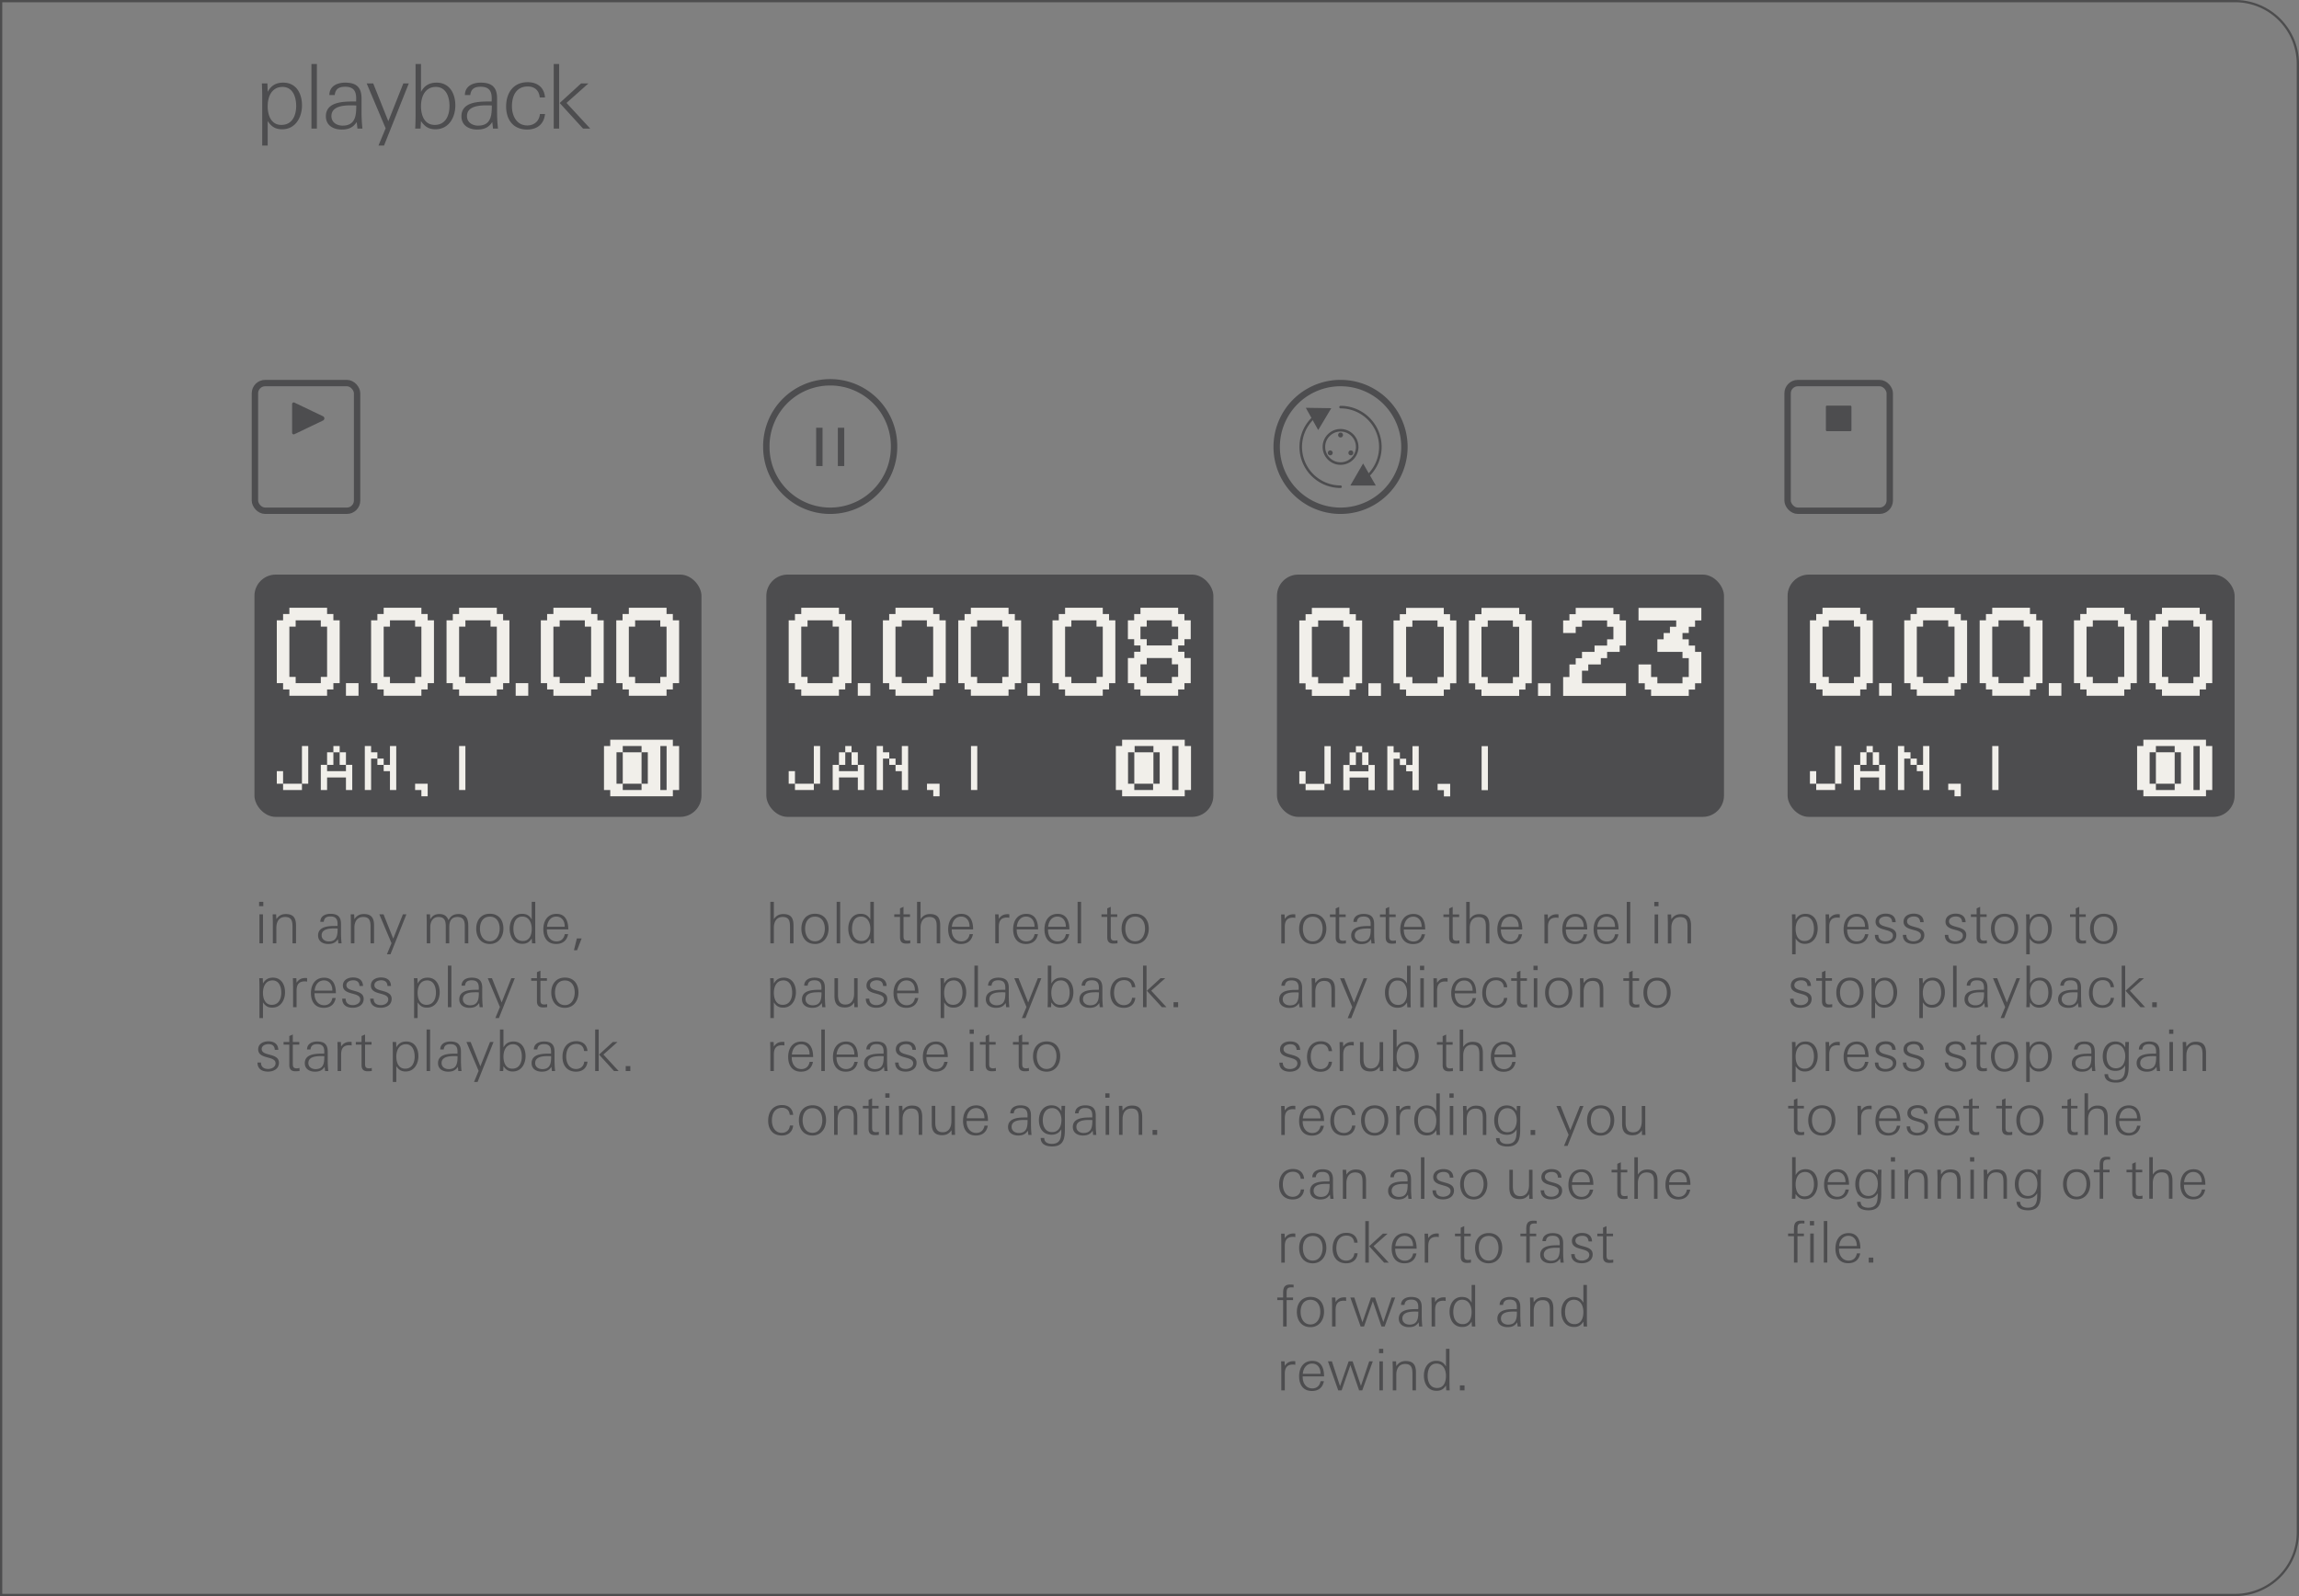 <svg xmlns="http://www.w3.org/2000/svg" width="90mm" height="62.5mm" viewBox="0 0 255.118 177.165"><rect x="0" y="0" width="255.118" height="177.165" fill="#808080" stroke="none"/><g id="bg" fill="#4d4d4e"><path d="M-.25.25v176.665h-247.781a6.844 6.844 0 0 1-6.837-6.836V7.087A6.844 6.844 0 0 1-248.032.25H-.25M0 0h-248.031a7.087 7.087 0 0 0-7.087 7.087v162.992a7.087 7.087 0 0 0 7.086 7.086H0V0ZM248.031.25a6.844 6.844 0 0 1 6.837 6.837v162.992a6.844 6.844 0 0 1-6.836 6.836H.25V.25h247.781m0-.25H0v177.165h248.031a7.087 7.087 0 0 0 7.087-7.086V7.087A7.087 7.087 0 0 0 248.031 0Z"/></g><g id="artwork"><path d="M32.415 44.848c0-.131.137-.218.255-.161l3.186 1.524a.26.26 0 0 1 0 .46l-3.186 1.524a.178.178 0 0 1-.255-.16v-3.187Z" fill="#4d4d4f"/><rect x="28.288" y="42.52" width="11.339" height="14.173" rx="1.137" ry="1.137" fill="none" stroke="#4d4d4f" stroke-miterlimit="10" stroke-width=".709"/><rect x="198.367" y="42.52" width="11.339" height="14.173" rx="1.137" ry="1.137" fill="none" stroke="#4d4d4f" stroke-miterlimit="10" stroke-width=".709"/><rect x="202.618" y="45.024" width="2.835" height="2.835" rx=".11" ry=".11" fill="#4d4d4f"/><path d="M85.04 49.606a7.087 7.087 0 1 1 14.173 0 7.087 7.087 0 0 1-14.174 0Z" fill="none" stroke="#4d4d4f" stroke-miterlimit="10" stroke-width=".709" id="CIRCLE"/><g fill="none" stroke="#4d4d4f" stroke-miterlimit="10" stroke-width=".709"><path d="M93.33 47.48v4.252M90.922 47.48v4.252"/></g><path d="M141.673 49.606a7.087 7.087 0 1 1 14.174 0 7.087 7.087 0 0 1-14.174 0Z" fill="none" stroke="#4d4d4f" stroke-miterlimit="10" stroke-width=".709" id="CIRCLE-2" data-name="CIRCLE"/><circle cx="148.76" cy="49.606" r="1.849" fill="none" stroke="#4d4d4f" stroke-miterlimit="10" stroke-width=".283"/><circle cx="148.76" cy="48.286" r=".132" fill="none" stroke="#4d4d4f" stroke-miterlimit="10" stroke-width=".283"/><circle cx="149.904" cy="50.267" r=".132" fill="none" stroke="#4d4d4f" stroke-miterlimit="10" stroke-width=".283"/><circle cx="147.617" cy="50.267" r=".132" fill="none" stroke="#4d4d4f" stroke-miterlimit="10" stroke-width=".283"/><path d="M148.76 45.188a4.419 4.419 0 0 1 2.892 7.759" fill="none" stroke="#4d4d4f" stroke-linecap="round" stroke-linejoin="round" stroke-width=".283"/><path fill="#4d4d4f" d="m151.264 51.445-1.418 2.446 2.827.005-1.41-2.451z"/><path d="M148.76 54.025a4.419 4.419 0 0 1-2.848-7.797" fill="none" stroke="#4d4d4f" stroke-linecap="round" stroke-linejoin="round" stroke-width=".283"/><path fill="#4d4d4f" d="m146.28 47.734 1.45-2.426-2.826-.043 1.376 2.47z"/></g><g id="screens"><rect x="28.236" y="63.779" width="49.606" height="26.893" rx="2.362" ry="2.362" fill="#4d4d4f"/><path fill="#4d4d4f" d="M30.717 66.064h44.646v22.323H30.717z"/><g fill="#f1efea"><path d="M46.064 77.226h.697v-.698h.698v-.697h.697v-6.976h-.697v-.698h-.698v-.697h-4.185v.697h-.698v.698h-.697v6.976h.697v.697h.698v.698h3.488Zm-3.488-2.093v-5.58h.697v-.698h2.79v.697h.698v5.581h-.697v.698h-2.79v-.698h-.698ZM36.297 77.226v-.698h.698v-.697h.698v-6.976h-.698v-.698h-.698v-.697h-4.185v.697h-.698v.698h-.697v6.976h.697v.697h.698v.698h4.185Zm-4.185-2.093v-5.58h.697v-.698h2.79v.697h.699v5.581H35.6v.698h-2.79v-.698h-.698ZM38.39 75.83v1.396h1.395V75.83H38.39zM55.83 68.157h-.698v-.697h-4.185v.697h-.698v.698h-.697v6.976h.697v.697h.698v.698h4.185v-.698h.698v-.697h.698v-6.976h-.698v-.698Zm-.698 1.395v5.581h-.697v.698h-2.79v-.698h-.698v-5.58h.697v-.698h2.79v.697h.698ZM46.064 86.992v.698h.697v.697h.698v-1.395h-1.395zM32.112 86.992h-.698v.698h2.093v-.698h-1.395zM31.414 85.597h-.697v1.395h.697v-1.395zM38.39 85.597h-2.093v-.698H35.6v2.791h.697v-1.395h2.093v1.395h.698v-2.791h-.698v.698zM41.878 84.202h.698v.698h-.698z"/><path d="M37.693 84.9h.697v-1.396h-.697V84.9zM36.995 84.202v-.698h-.698V84.9h.698v-.697zM41.18 83.504v-.697h-.697V87.69h.698v-3.488h.697v-.698h-.697zM50.947 83.504v4.186h.697v-4.883h-.697v.697zM43.273 83.504V84.9h-.697v.698h.697v2.093h.698v-4.883h-.698v.697zM36.995 82.807h.698v.698h-.698zM33.507 83.504v3.488h.698v-4.185h-.698v.697z"/></g><path fill="#f1efea" d="M57.225 75.83v1.396h1.395V75.83h-1.395zM64.898 77.226h.698v-.698h.698v-.697h.697v-6.976h-.697v-.698h-.698v-.697h-4.185v.697h-.698v.698h-.698v6.976h.698v.697h.698v.698h3.487Zm-3.487-2.093v-5.58h.697v-.698h2.79v.697h.698v5.581H64.9v.698h-2.79v-.698h-.698ZM74.665 68.157h-.698v-.697h-4.185v.697h-.698v.698h-.697v6.976h.697v.697h.698v.698h4.185v-.698h.698v-.697h.697v-6.976h-.697v-.698Zm-.698 1.395v5.581h-.697v.698h-2.79v-.698h-.698v-5.58h.697v-.698h2.79v.697h.698ZM74.667 82.109h-6.95v.698h-.694v4.883h.695v.697h6.95v-.697h.694v-4.883h-.695v-.698Z"/><path fill="#4d4d4f" d="M69.108 85.597v-2.093h-.696v3.488h.695v-1.395zM71.192 84.202v2.79h.696v-3.488h-.696v.698zM73.277 83.504v4.186h.695v-4.883h-.695v.697z"/><path fill="#4d4d4f" d="M70.498 83.504h.694v-.697h-2.085v.697h1.39zM70.498 87.69h.694v-.698h-2.085v.698h1.39z"/><rect x="85.039" y="63.779" width="49.606" height="26.893" rx="2.362" ry="2.362" fill="#4d4d4f"/><path fill="#4d4d4f" d="M87.52 66.064h44.646v22.323H87.52z"/><g fill="#f1efea"><path d="M121.677 77.226h.697v-.698h.697v-.697h.697v-6.976h-.697v-.698h-.697v-.697h-4.183v.697h-.697v.698h-.697v6.976h.697v.697h.697v.698h3.486Zm-3.486-2.093v-5.58h.697v-.698h2.789v.698h.697v5.58h-.697v.698h-2.789v-.698h-.697ZM102.855 77.226h.697v-.698h.698v-.697h.697v-6.976h-.697v-.698h-.697v-.697H99.37v.697h-.697v.698h-.697v6.976h.697v.697h.697v.698h3.485Zm-3.485-2.093v-5.58h.697v-.698h2.788v.698h.698v5.58h-.698v.698h-2.788v-.698h-.697ZM93.096 77.226v-.698h.697v-.697h.697v-6.976h-.697v-.698h-.697v-.697h-4.182v.697h-.697v.698h-.697v6.976h.697v.697h.697v.698h4.182Zm-4.182-2.093v-5.58h.697v-.698h2.788v.698h.697v5.58H92.4v.698h-2.788v-.698h-.697ZM114.009 75.83v1.396h1.394V75.83h-1.394zM95.188 75.83v1.396h1.394V75.83h-1.395zM131.436 68.855v-.698h-.698v-.697h-4.182v.697h-.697v.698h-.697v2.093h.697v.697h.697v.698h-.697v.697h-.697v2.79h.697v.698h.697v.698h4.182v-.698h.698v-.697h.697v-2.79h-.697v-.698h-.698v-.698h.698v-.697h.697v-2.093h-.697Zm-.698 4.883v1.395h-.697v.698h-2.788v-.698h-.697v-1.395h.697v-.698h2.788v.698h.697Zm-.697-2.79v.697h-2.788v-.697h-.697v-1.396h.697v-.697h2.788v.697h.698v1.396h-.698ZM112.615 68.157h-.698v-.697h-4.182v.697h-.697v.698h-.697v6.976h.697v.697h.697v.698h4.182v-.698h.697v-.697h.698v-6.976h-.697v-.698Zm-.698 1.395v5.581h-.697v.698h-2.788v-.698h-.697v-5.58h.697v-.698h2.788v.697h.697ZM102.867 86.992v.698h.697v.697h.698v-1.395h-1.395zM88.915 86.992h-.698v.698h2.093v-.698h-1.395zM88.217 85.597h-.697v1.395h.697v-1.395zM95.193 85.597H93.1v-.698h-.697v2.791h.697v-1.395h2.093v1.395h.698v-2.791h-.698v.698zM98.681 84.202h.698v.698h-.698z"/><path d="M94.496 84.9h.697v-1.396h-.697V84.9zM93.798 84.202v-.698H93.1V84.9h.698v-.697zM97.984 83.504v-.697h-.698V87.69h.698v-3.488h.697v-.698h-.697zM107.75 83.504v4.186h.697v-4.883h-.697v.697zM100.076 83.504V84.9h-.697v.698h.697v2.093h.698v-4.883h-.698v.697zM93.798 82.807h.698v.698h-.698zM90.31 83.504v3.488h.698v-4.185h-.698v.697z"/></g><path d="M131.47 82.109h-6.95v.698h-.694v4.883h.694v.697h6.95v-.697h.695v-4.883h-.695v-.698Z" fill="#f1efea"/><path fill="#4d4d4f" d="M125.872 85.597v-2.093h-.695v3.488h.695v-1.395zM127.995 84.202v2.79h.695v-3.488h-.695v.698zM130.08 83.504v4.186h.695v-4.883h-.695v.697zM127.3 83.504h.695v-.697h-2.085v.697h1.39zM127.262 87.69h.695v-.698h-2.085v.698h1.39z"/><rect x="141.703" y="63.779" width="49.606" height="26.893" rx="2.362" ry="2.362" fill="#4d4d4f"/><path fill="#4d4d4f" d="M144.183 66.078h44.646v22.323h-44.646z"/><g fill="#f1efea"><path d="M178.34 77.24H180.431v-1.396h-4.879V74.45h.697v-.697h1.394v-.698h.697v-.698h1.394v-.697h.697v-2.79h-.697v-.698h-.697v-.698H174.855v.698h-.697v.698h-.697v1.395h1.394v-.698h.697v-.697h2.788v.697h.697v1.395h-.697v.698h-1.394v.697h-1.394v.698h-.697v.698h-.697v1.395h-.697v2.093h4.879zM159.519 77.24h.697v-.698h.697v-.698h.697V68.87h-.697v-.698h-.697v-.698h-4.183v.698h-.697v.698h-.697v6.975h.697v.698h.697v.698h3.486Zm-3.486-2.093v-5.58h.698v-.698h2.788v.697h.697v5.58h-.697v.699h-2.788v-.698h-.697ZM149.76 77.24v-.698h.697v-.698h.697V68.87h-.697v-.698h-.697v-.698h-4.183v.698h-.697v.698h-.697v6.975h.697v.698h.697v.698h4.183Zm-4.183-2.093v-5.58h.698v-.698h2.788v.697h.697v5.58h-.697v.699h-2.788v-.698h-.698ZM170.672 75.844v1.396h1.394v-1.396h-1.394zM151.851 75.844v1.396h1.394v-1.396h-1.394zM169.278 68.171h-.697v-.698h-4.183v.698h-.697v.698h-.697v6.976h.697v.697h.697v.698h4.183v-.698h.697v-.698h.697V68.87h-.697v-.698Zm-.697 1.395v5.58h-.697v.698h-2.788v-.697h-.698v-5.58h.698v-.698h2.788v.697h.697ZM188.1 67.473h-6.275v1.396h4.183v.697h-.697v.698h-.697v.697h-.697v1.395h2.788v.698h.697v2.093h-.697v.697h-2.788v-.697h-.697v-1.395h-1.395v2.092h.698v.698h.697v.698H187.402v-.698h.697v-.698h.697v-3.488h-.697v-.697h-.697v-.698h-.697v-.697h.697v-.698h.697v-.697h.697v-1.396h-.697zM159.53 87.006v.698h.698v.697h.697v-1.395h-1.395zM145.578 87.006h-.697v.698h2.093v-.698h-1.396zM144.88 85.61h-.697v1.396h.698V85.61zM151.857 85.61h-2.093v-.697h-.698v2.791h.698v-1.396h2.093v1.396h.697v-2.791h-.697v.698zM155.345 84.216h.698v.698h-.698zM151.16 84.913h.697v-1.395h-.698v1.395zM150.462 84.216v-.698h-.698v1.395h.697v-.697zM154.647 83.518v-.698h-.697v4.884h.697v-3.488h.698v-.698h-.698zM164.413 83.518v4.186h.698V82.82h-.698v.698z"/><path d="M156.74 83.518v1.395h-.698v.698h.698v2.093h.697V82.82h-.697v.698zM150.462 82.82h.698v.698h-.698zM146.974 83.518v3.488h.697V82.82h-.697v.698z"/></g><rect x="198.367" y="63.779" width="49.606" height="26.893" rx="2.362" ry="2.362" fill="#4d4d4f"/><path fill="#4d4d4f" d="M200.847 66.064h44.646v22.323h-44.646z"/><g fill="#f1efea"><path d="M216.194 77.226h.697v-.698h.698v-.697h.697v-6.976h-.697v-.698h-.698v-.697h-4.185v.697h-.698v.698h-.697v6.976h.697v.697h.698v.698h3.488Zm-3.488-2.093v-5.58h.697v-.698h2.79v.697h.698v5.581h-.697v.698h-2.79v-.698h-.698ZM206.428 77.226v-.698h.697v-.697h.698v-6.976h-.698v-.698h-.697v-.697h-4.186v.697h-.698v.698h-.697v6.976h.697v.697h.698v.698h4.186Zm-4.186-2.093v-5.58h.697v-.698h2.79v.697h.698v5.581h-.697v.698h-2.79v-.698h-.698ZM208.52 75.83v1.396h1.395V75.83h-1.395zM225.96 68.157h-.698v-.697h-4.185v.697h-.698v.698h-.697v6.976h.697v.697h.698v.698h4.185v-.698h.698v-.697h.697v-6.976h-.697v-.698Zm-.698 1.395v5.581h-.697v.698h-2.79v-.698h-.698v-5.58h.697v-.698h2.79v.697h.698ZM216.194 86.992v.698h.697v.697h.698v-1.395h-1.395zM202.242 86.992h-.698v.698h2.093v-.698h-1.395zM201.544 85.597h-.697v1.395h.697v-1.395zM208.52 85.597h-2.092v-.698h-.698v2.791h.698v-1.395h2.092v1.395h.698v-2.791h-.698v.698zM212.008 84.202h.698v.698h-.698z"/><path d="M207.823 84.9h.697v-1.396h-.697V84.9zM207.125 84.202v-.698h-.697V84.9h.697v-.697zM211.31 83.504v-.697h-.697V87.69h.698v-3.488h.697v-.698h-.697zM221.077 83.504v4.186h.697v-4.883h-.697v.697zM213.403 83.504V84.9h-.697v.698h.697v2.093h.698v-4.883h-.698v.697zM207.125 82.807h.698v.698h-.698zM203.637 83.504v3.488h.698v-4.185h-.698v.697z"/></g><path fill="#f1efea" d="M227.355 75.83v1.396h1.395V75.83h-1.395zM235.029 77.226h.697v-.698h.698v-.697h.697v-6.976h-.697v-.698h-.698v-.697h-4.185v.697h-.698v.698h-.697v6.976h.697v.697h.698v.698h3.488Zm-3.488-2.093v-5.58h.697v-.698h2.79v.697h.698v5.581h-.697v.698h-2.79v-.698h-.698ZM244.795 68.157h-.698v-.697h-4.185v.697h-.698v.698h-.697v6.976h.697v.697h.698v.698h4.185v-.698h.698v-.697h.697v-6.976h-.697v-.698Zm-.698 1.395v5.581h-.697v.698h-2.79v-.698h-.698v-5.58h.697v-.698h2.79v.697h.698ZM244.797 82.109h-6.95v.698h-.694v4.883h.695v.697h6.95v-.697h.694v-4.883h-.695v-.698Z"/><path fill="#4d4d4f" d="M239.238 85.597v-2.093h-.695v3.488h.695v-1.395zM241.322 84.202v2.79h.696v-3.488h-.696v.698zM243.407 83.504v4.186h.695v-4.883h-.695v.697zM240.627 83.504h.695v-.697H239.238v.697h1.39zM240.627 87.69h.695v-.698H239.238v.698h1.39z"/></g><g id="new_text"><g fill="#4d4d4f"><path d="M31.311 14.35c-.764 0-1.191-.297-1.607-.912v2.717h-.606V10.76c0-.496-.01-1.002-.039-1.498h.615l.03.932c.386-.703.922-1.022 1.726-1.022 1.448 0 2.082 1.211 2.082 2.52 0 1.338-.724 2.658-2.201 2.658Zm.04-4.701c-1.201 0-1.647 1.09-1.647 2.133 0 .99.357 2.082 1.527 2.082 1.2 0 1.637-1.051 1.637-2.104 0-.97-.358-2.111-1.518-2.111ZM34.56 14.27V7.1h.605v7.17h-.606ZM39.663 14.27c-.02-.238-.05-.486-.08-.723-.416.635-.932.832-1.675.832-.913 0-1.745-.455-1.745-1.467 0-1.597 1.863-1.646 3.094-1.646h.257c.01-.12.01-.229.01-.348 0-.853-.337-1.289-1.22-1.289-.644 0-1.08.207-1.16.922h-.595c.01-1.002.873-1.379 1.755-1.379 1.24 0 1.816.516 1.816 1.756v1.488c0 .625.03 1.229.098 1.854h-.555Zm-.625-2.578c-.832 0-2.261.049-2.261 1.199 0 .695.605 1.053 1.24 1.053 1.428 0 1.517-1.131 1.517-2.233-.168-.01-.326-.02-.496-.02ZM42.616 16.155H42l.794-1.915-2.103-4.978h.725l1.675 4.195 1.666-4.195h.606l-2.748 6.893ZM48.315 14.35c-.744 0-1.19-.309-1.597-.912l-.05.832h-.594c.03-.496.04-1.002.04-1.498V7.1h.604v3.094c.377-.694.933-1.022 1.726-1.022 1.448 0 2.083 1.211 2.083 2.52 0 1.35-.724 2.658-2.212 2.658Zm.05-4.701c-1.2 0-1.647 1.09-1.647 2.133 0 .99.358 2.082 1.528 2.082 1.21 0 1.636-1.06 1.636-2.104 0-.97-.356-2.111-1.517-2.111ZM54.706 14.27a19.68 19.68 0 0 0-.08-.723c-.417.635-.932.832-1.676.832-.912 0-1.746-.455-1.746-1.467 0-1.597 1.865-1.646 3.094-1.646h.258c.01-.12.01-.229.01-.348 0-.853-.337-1.289-1.22-1.289-.644 0-1.081.207-1.16.922h-.596c.01-1.002.873-1.379 1.756-1.379 1.24 0 1.815.516 1.815 1.756v1.488c0 .625.03 1.229.1 1.854h-.556Zm-.625-2.578c-.834 0-2.262.049-2.262 1.199 0 .695.605 1.053 1.24 1.053 1.428 0 1.518-1.131 1.518-2.233-.17-.01-.328-.02-.496-.02ZM58.505 14.38c-1.548 0-2.34-1.08-2.34-2.56 0-1.497.783-2.697 2.39-2.697 1.091 0 1.834.584 1.924 1.696h-.585c-.07-.774-.556-1.221-1.33-1.221-1.288 0-1.755 1.053-1.755 2.193 0 1.06.516 2.133 1.706 2.133.764 0 1.339-.496 1.399-1.27h.565c-.11 1.12-.873 1.725-1.974 1.725ZM61.446 14.27V7.1h.604v7.17h-.604Zm3.253 0-2.59-2.836 2.372-2.172h.813l-2.43 2.162 2.629 2.846h-.794Z"/></g><g fill="#4d4d4f"><path d="M28.753 100.583v-.484h.465v.484h-.465Zm.038 4.127v-3.22h.39v3.22h-.39ZM32.459 104.71v-1.817c0-.6-.07-1.11-.81-1.11-.728 0-.982.574-.982 1.211v1.716h-.39v-2.308c0-.307-.019-.607-.019-.912h.383l.026.535c.261-.389.58-.568 1.052-.568.873 0 1.13.485 1.13 1.283v1.97h-.39ZM37.547 104.71a10.67 10.67 0 0 0-.05-.465c-.268.408-.6.536-1.078.536-.587 0-1.123-.294-1.123-.945 0-1.026 1.2-1.058 1.99-1.058h.166c.006-.076.006-.147.006-.224 0-.548-.216-.829-.784-.829-.415 0-.695.135-.747.594h-.382c.006-.645.56-.887 1.13-.887.796 0 1.166.332 1.166 1.129v.957c0 .401.019.791.064 1.192h-.358Zm-.4-1.658c-.537 0-1.455.032-1.455.772 0 .446.389.675.797.675.919 0 .976-.726.976-1.434a4.983 4.983 0 0 0-.319-.013ZM41.12 104.71v-1.817c0-.6-.07-1.11-.81-1.11-.727 0-.983.574-.983 1.211v1.716h-.389v-2.308c0-.307-.02-.607-.02-.912h.383l.026.535c.262-.389.58-.568 1.053-.568.874 0 1.128.485 1.128 1.283v1.97h-.388ZM43.332 105.922h-.396l.51-1.231-1.352-3.201h.466l1.077 2.697 1.073-2.697h.388l-1.766 4.432ZM51.578 104.71v-1.945c0-.555-.166-.982-.804-.982-.727 0-.918.504-.918 1.135v1.792h-.39v-1.9c0-.569-.127-1.027-.797-1.027-.657 0-.924.554-.924 1.135v1.792h-.39v-2.449c0-.255-.018-.516-.018-.771h.382l.026.56c.217-.394.542-.593.995-.593.53 0 .835.192 1.033.689.223-.478.58-.689 1.103-.689.944 0 1.091.62 1.091 1.41v1.843h-.39ZM54.358 104.78c-1.008 0-1.512-.758-1.512-1.702 0-.932.53-1.653 1.512-1.653.995 0 1.505.708 1.505 1.653 0 .905-.536 1.703-1.505 1.703Zm0-3.035c-.772 0-1.098.637-1.098 1.332 0 .683.32 1.404 1.098 1.404.765 0 1.09-.74 1.09-1.403 0-.689-.319-1.334-1.09-1.334ZM59.04 104.71l-.033-.536c-.274.408-.554.587-1.051.587-.97 0-1.398-.822-1.398-1.696 0-.83.44-1.633 1.365-1.633.51 0 .836.185 1.084.632v-1.965h.39v3.648c0 .319 0 .644.025.963h-.382Zm-1.084-2.972c-.753 0-.983.727-.983 1.359 0 .669.275 1.352 1.052 1.352.753 0 .982-.702.982-1.34 0-.663-.287-1.371-1.051-1.371ZM60.688 103.16v.077c0 .65.363 1.257 1.071 1.257.511 0 .83-.32.912-.804h.37c-.133.72-.605 1.09-1.332 1.09-.983 0-1.416-.72-1.416-1.626 0-.925.453-1.716 1.466-1.716 1.028 0 1.302.861 1.302 1.722h-2.373Zm1.978-.35c0-.569-.32-1.072-.932-1.072-.65 0-.981.548-1.033 1.135h1.965v-.063ZM64.035 105.476h-.345l.325-1.315h.53l-.51 1.315ZM30.213 111.847c-.49 0-.765-.191-1.033-.587v1.748h-.39v-3.47c0-.319-.005-.644-.025-.963h.396l.02.6c.248-.453.592-.657 1.109-.657.931 0 1.34.778 1.34 1.62 0 .861-.466 1.709-1.417 1.709Zm.026-3.023c-.772 0-1.059.702-1.059 1.372 0 .637.23 1.339.983 1.339.771 0 1.051-.676 1.051-1.352 0-.625-.23-1.36-.975-1.36ZM33.817 108.932c-.69 0-.906.402-.906 1.04v1.824h-.389v-2.277c0-.313-.013-.631-.02-.943h.383l.026.503c.236-.37.556-.523.99-.523.056 0 .12.007.178.013v.39a1.198 1.198 0 0 0-.262-.027ZM34.9 110.246v.077c0 .65.364 1.256 1.072 1.256.51 0 .83-.319.912-.803h.37c-.133.72-.606 1.09-1.333 1.09-.982 0-1.416-.72-1.416-1.627 0-.924.453-1.715 1.467-1.715 1.027 0 1.301.861 1.301 1.722h-2.372Zm1.977-.35c0-.569-.318-1.073-.93-1.073-.65 0-.983.55-1.033 1.136h1.963v-.063ZM39.135 111.86c-.663 0-1.16-.3-1.16-1.008h.382c0 .485.325.715.798.715.376 0 .822-.198.822-.632 0-.338-.287-.479-.714-.6l-.338-.095c-.498-.14-.874-.344-.874-.848 0-.625.568-.894 1.122-.894.626 0 1.091.275 1.11.945h-.389c-.025-.44-.274-.632-.708-.632-.325 0-.746.153-.746.543 0 .312.268.459.663.567l.365.102c.612.173.886.408.886.854 0 .69-.606.983-1.218.983ZM42.242 111.86c-.664 0-1.161-.3-1.161-1.008h.382c0 .485.326.715.797.715.377 0 .824-.198.824-.632 0-.338-.287-.479-.715-.6l-.338-.095c-.497-.14-.874-.344-.874-.848 0-.625.568-.894 1.123-.894.625 0 1.09.275 1.11.945H43c-.025-.44-.274-.632-.707-.632-.326 0-.746.153-.746.543 0 .312.267.459.663.567l.363.102c.612.173.887.408.887.854 0 .69-.606.983-1.218.983ZM47.376 111.847c-.492 0-.766-.191-1.034-.587v1.748h-.39v-3.47c0-.319-.005-.644-.025-.963h.396l.02.6c.248-.453.592-.657 1.109-.657.931 0 1.34.778 1.34 1.62 0 .861-.466 1.709-1.416 1.709Zm.025-3.023c-.772 0-1.059.702-1.059 1.372 0 .637.23 1.339.983 1.339.771 0 1.051-.676 1.051-1.352 0-.625-.229-1.36-.975-1.36ZM49.7 111.796v-4.611h.39v4.611h-.39ZM53.22 111.796c-.012-.153-.032-.312-.05-.466-.27.409-.6.536-1.079.536-.587 0-1.123-.293-1.123-.944 0-1.026 1.2-1.058 1.99-1.058h.167c.006-.077.006-.147.006-.224 0-.548-.217-.83-.785-.83-.414 0-.695.136-.746.595h-.383c.007-.645.562-.887 1.13-.887.796 0 1.166.332 1.166 1.129v.957c0 .401.02.79.065 1.192h-.358Zm-.402-1.658c-.535 0-1.454.032-1.454.771 0 .447.39.676.798.676.918 0 .975-.726.975-1.434a5.01 5.01 0 0 0-.319-.013ZM55.362 113.008h-.396l.51-1.231-1.351-3.201h.465l1.077 2.697 1.073-2.697h.389l-1.767 4.432ZM60.266 111.822c-.466 0-.682-.223-.682-.689v-2.27h-.638v-.287h.638v-.665l.388-.172v.836h.721v.287h-.72v2.098c0 .365.051.536.452.536.077 0 .192-.02.293-.038v.331c-.152.02-.298.033-.452.033ZM62.686 111.867c-1.008 0-1.512-.76-1.512-1.704 0-.931.53-1.652 1.512-1.652.995 0 1.505.708 1.505 1.652 0 .906-.536 1.703-1.505 1.703Zm0-3.037c-.772 0-1.098.638-1.098 1.333 0 .683.32 1.404 1.098 1.404.765 0 1.09-.74 1.09-1.404 0-.688-.318-1.333-1.09-1.333ZM29.735 118.947c-.663 0-1.161-.3-1.161-1.008h.383c0 .485.325.715.797.715.376 0 .823-.199.823-.632 0-.338-.287-.479-.714-.6l-.338-.095c-.498-.14-.874-.344-.874-.848 0-.625.567-.894 1.122-.894.625 0 1.09.275 1.11.945h-.39c-.025-.44-.274-.632-.707-.632-.325 0-.746.153-.746.543 0 .312.267.459.663.567l.364.102c.612.173.887.408.887.855 0 .689-.607.982-1.219.982ZM32.787 118.909c-.466 0-.683-.223-.683-.689v-2.27h-.638v-.288h.638v-.664l.389-.172v.836h.72v.287h-.72v2.098c0 .364.052.536.453.536.076 0 .191-.02.293-.038v.331c-.152.02-.299.032-.452.032ZM36.074 118.883a10.67 10.67 0 0 0-.051-.466c-.268.408-.6.536-1.078.536-.587 0-1.122-.294-1.122-.944 0-1.026 1.199-1.058 1.99-1.058h.165c.007-.077.007-.147.007-.224 0-.548-.217-.83-.784-.83-.415 0-.696.136-.748.595h-.381c.006-.645.56-.887 1.129-.887.796 0 1.167.332 1.167 1.129v.957c0 .401.018.79.063 1.192h-.357Zm-.402-1.658c-.536 0-1.454.032-1.454.771 0 .447.389.676.797.676.92 0 .976-.726.976-1.434a4.983 4.983 0 0 0-.319-.013ZM38.76 116.019c-.69 0-.907.402-.907 1.04v1.824h-.389v-2.277c0-.313-.012-.631-.02-.944h.384l.025.504c.236-.37.556-.523.99-.523.056 0 .12.007.178.013v.39a1.198 1.198 0 0 0-.262-.027ZM40.803 118.909c-.465 0-.682-.223-.682-.689v-2.27h-.638v-.288h.638v-.664l.39-.172v.836h.72v.287h-.72v2.098c0 .364.05.536.452.536.077 0 .19-.02.293-.038v.331c-.153.02-.3.032-.453.032ZM45.012 118.934c-.49 0-.764-.192-1.033-.587v1.748h-.389v-3.47c0-.319-.006-.644-.025-.963h.396l.018.6c.25-.453.594-.657 1.11-.657.931 0 1.34.778 1.34 1.62 0 .861-.465 1.709-1.417 1.709Zm.027-3.023c-.773 0-1.06.702-1.06 1.372 0 .637.23 1.339.982 1.339.772 0 1.053-.676 1.053-1.352 0-.625-.23-1.36-.976-1.36ZM47.337 118.883v-4.611h.39v4.611h-.39ZM50.857 118.883a10.67 10.67 0 0 0-.05-.466c-.268.408-.6.536-1.079.536-.587 0-1.122-.294-1.122-.944 0-1.026 1.2-1.058 1.99-1.058h.165c.007-.077.007-.147.007-.224 0-.548-.217-.83-.784-.83-.415 0-.696.136-.747.595h-.382c.006-.645.56-.887 1.129-.887.797 0 1.167.332 1.167 1.129v.957c0 .401.018.79.063 1.192h-.357Zm-.401-1.658c-.537 0-1.455.032-1.455.771 0 .447.39.676.797.676.92 0 .976-.726.976-1.434a4.983 4.983 0 0 0-.318-.013ZM52.999 120.095h-.396l.51-1.231-1.352-3.202h.466l1.078 2.698 1.072-2.698h.39l-1.768 4.433ZM56.898 118.934c-.478 0-.766-.197-1.027-.587l-.031.536h-.383c.018-.32.025-.644.025-.963v-3.648h.389v1.99c.243-.447.6-.657 1.11-.657.93 0 1.34.778 1.34 1.62 0 .867-.466 1.709-1.423 1.709Zm.032-3.023c-.772 0-1.06.702-1.06 1.372 0 .637.23 1.339.983 1.339.778 0 1.053-.683 1.053-1.352 0-.625-.23-1.36-.976-1.36ZM61.243 118.883c-.013-.153-.033-.312-.051-.466-.269.408-.6.536-1.078.536-.587 0-1.123-.294-1.123-.944 0-1.026 1.199-1.058 1.99-1.058h.166c.006-.077.006-.147.006-.224 0-.548-.217-.83-.784-.83-.414 0-.696.136-.746.595h-.383c.007-.645.561-.887 1.129-.887.797 0 1.167.332 1.167 1.129v.957c0 .401.02.79.064 1.192h-.357Zm-.403-1.658c-.535 0-1.454.032-1.454.771 0 .447.39.676.798.676.918 0 .976-.726.976-1.434a5.01 5.01 0 0 0-.32-.013ZM63.922 118.953c-.995 0-1.504-.695-1.504-1.645 0-.963.503-1.736 1.537-1.736.7 0 1.18.378 1.237 1.091h-.376c-.045-.497-.358-.784-.856-.784-.829 0-1.129.676-1.129 1.41 0 .682.332 1.37 1.098 1.37.491 0 .86-.318.9-.816h.363c-.07.72-.562 1.11-1.27 1.11ZM66.047 118.883v-4.611h.39v4.611h-.39Zm2.092 0-1.664-1.824L68 115.662h.522l-1.563 1.391 1.69 1.83h-.51ZM69.435 118.883v-.549h.51v.55h-.51Z"/></g><g fill="#4d4d4f"><path d="M87.666 104.71v-1.817c0-.6-.07-1.11-.81-1.11-.728 0-.982.574-.982 1.211v1.716h-.39V100.1h.39v1.926c.255-.383.587-.568 1.046-.568.88 0 1.135.472 1.135 1.282v1.971h-.39ZM90.44 104.78c-1.008 0-1.512-.758-1.512-1.702 0-.932.53-1.653 1.512-1.653.995 0 1.505.708 1.505 1.653 0 .905-.536 1.703-1.505 1.703Zm0-3.035c-.772 0-1.098.637-1.098 1.332 0 .683.32 1.404 1.098 1.404.765 0 1.09-.74 1.09-1.403 0-.689-.319-1.334-1.09-1.334ZM92.844 104.71V100.1h.39v4.611h-.39ZM96.614 104.71l-.031-.536c-.275.408-.555.587-1.053.587-.97 0-1.397-.822-1.397-1.696 0-.83.44-1.633 1.365-1.633.51 0 .836.185 1.085.632v-1.965h.388v3.648c0 .319 0 .644.026.963h-.383Zm-1.084-2.972c-.753 0-.983.727-.983 1.359 0 .669.275 1.352 1.053 1.352.753 0 .983-.702.983-1.34 0-.663-.288-1.371-1.053-1.371ZM100.556 104.736c-.466 0-.682-.223-.682-.689v-2.27h-.638v-.287h.638v-.664l.388-.172v.836h.721v.287h-.72v2.097c0 .365.051.536.452.536.077 0 .192-.02.294-.038v.331c-.153.02-.3.033-.453.033ZM103.946 104.71v-1.817c0-.6-.07-1.11-.81-1.11-.727 0-.983.574-.983 1.211v1.716h-.389V100.1h.389v1.926c.256-.383.587-.568 1.047-.568.88 0 1.135.472 1.135 1.282v1.971h-.389ZM105.613 103.16v.077c0 .65.364 1.257 1.071 1.257.51 0 .83-.32.912-.804h.37c-.133.72-.605 1.09-1.333 1.09-.982 0-1.416-.72-1.416-1.626 0-.925.453-1.716 1.467-1.716 1.027 0 1.302.861 1.302 1.722h-2.373Zm1.977-.35c0-.569-.319-1.072-.931-1.072-.65 0-.982.548-1.033 1.135h1.964v-.063ZM111.742 101.846c-.689 0-.906.402-.906 1.04v1.824h-.39v-2.277c0-.313-.012-.631-.018-.943h.383l.025.503c.237-.37.555-.523.989-.523.057 0 .12.007.178.013v.39a1.187 1.187 0 0 0-.261-.027ZM112.823 103.16v.077c0 .65.363 1.257 1.071 1.257.51 0 .83-.32.912-.804h.37c-.134.72-.606 1.09-1.333 1.09-.982 0-1.416-.72-1.416-1.626 0-.925.453-1.716 1.467-1.716 1.027 0 1.3.861 1.3 1.722h-2.371Zm1.976-.35c0-.569-.318-1.072-.93-1.072-.65 0-.983.548-1.033 1.135h1.963v-.063ZM116.298 103.16v.077c0 .65.364 1.257 1.072 1.257.51 0 .829-.32.912-.804h.37c-.134.72-.607 1.09-1.333 1.09-.983 0-1.416-.72-1.416-1.626 0-.925.453-1.716 1.467-1.716 1.027 0 1.3.861 1.3 1.722h-2.372Zm1.977-.35c0-.569-.318-1.072-.93-1.072-.651 0-.983.548-1.034 1.135h1.964v-.063ZM119.58 104.71V100.1h.388v4.611h-.388ZM123.553 104.736c-.466 0-.682-.223-.682-.689v-2.27h-.638v-.287h.638v-.664l.388-.172v.836h.721v.287h-.72v2.097c0 .365.051.536.452.536.077 0 .192-.02.294-.038v.331c-.153.02-.3.033-.453.033ZM125.972 104.78c-1.008 0-1.511-.758-1.511-1.702 0-.932.529-1.653 1.511-1.653.995 0 1.506.708 1.506 1.653 0 .905-.536 1.703-1.506 1.703Zm0-3.035c-.771 0-1.096.637-1.096 1.332 0 .683.318 1.404 1.096 1.404.766 0 1.091-.74 1.091-1.403 0-.689-.32-1.334-1.09-1.334ZM86.907 111.847c-.491 0-.766-.191-1.033-.587v1.748h-.39v-3.47c0-.319-.006-.644-.025-.963h.395l.02.6c.249-.453.592-.657 1.109-.657.932 0 1.34.778 1.34 1.62 0 .861-.466 1.709-1.416 1.709Zm.025-3.023c-.771 0-1.058.702-1.058 1.372 0 .637.23 1.339.982 1.339.771 0 1.052-.676 1.052-1.352 0-.625-.23-1.36-.976-1.36ZM91.245 111.796a10.67 10.67 0 0 0-.051-.466c-.268.409-.6.536-1.078.536-.587 0-1.122-.293-1.122-.944 0-1.026 1.199-1.058 1.99-1.058h.165c.007-.077.007-.147.007-.224 0-.548-.217-.83-.785-.83-.414 0-.695.136-.747.595h-.381c.006-.645.56-.887 1.129-.887.796 0 1.166.332 1.166 1.129v.957c0 .401.02.79.064 1.192h-.357Zm-.402-1.658c-.536 0-1.454.032-1.454.771 0 .447.389.676.797.676.919 0 .976-.726.976-1.434a4.983 4.983 0 0 0-.319-.013ZM94.808 111.796l-.013-.516c-.267.382-.574.548-1.045.548-.862 0-1.149-.472-1.149-1.282v-1.97h.39v1.817c0 .6.14 1.11.822 1.11.728 0 .97-.606.97-1.244v-1.683h.389v2.257c0 .319.006.644.019.963h-.383ZM97.24 111.86c-.664 0-1.161-.3-1.161-1.008h.383c0 .485.325.715.796.715.377 0 .824-.198.824-.632 0-.338-.287-.479-.715-.6l-.338-.095c-.497-.14-.874-.344-.874-.848 0-.625.568-.894 1.123-.894.625 0 1.09.275 1.11.945h-.39c-.025-.44-.274-.632-.707-.632-.326 0-.746.153-.746.543 0 .312.267.459.663.567l.363.102c.612.173.887.408.887.854 0 .69-.606.983-1.218.983ZM99.548 110.246v.077c0 .65.365 1.256 1.072 1.256.51 0 .83-.319.912-.803h.37c-.134.72-.606 1.09-1.333 1.09-.983 0-1.416-.72-1.416-1.627 0-.924.453-1.715 1.467-1.715 1.027 0 1.301.861 1.301 1.722h-2.373Zm1.978-.35c0-.569-.32-1.073-.932-1.073-.65 0-.981.55-1.033 1.136h1.965v-.063ZM105.805 111.847c-.491 0-.765-.191-1.033-.587v1.748h-.39v-3.47c0-.319-.006-.644-.025-.963h.396l.019.6c.249-.453.593-.657 1.11-.657.931 0 1.34.778 1.34 1.62 0 .861-.467 1.709-1.417 1.709Zm.026-3.023c-.772 0-1.059.702-1.059 1.372 0 .637.23 1.339.982 1.339.772 0 1.052-.676 1.052-1.352 0-.625-.23-1.36-.975-1.36ZM108.13 111.796v-4.611h.39v4.611h-.39ZM111.65 111.796c-.013-.153-.032-.312-.05-.466-.27.409-.6.536-1.079.536-.587 0-1.123-.293-1.123-.944 0-1.026 1.2-1.058 1.99-1.058h.166c.006-.077.006-.147.006-.224 0-.548-.217-.83-.784-.83-.414 0-.695.136-.746.595h-.383c.007-.645.562-.887 1.129-.887.797 0 1.167.332 1.167 1.129v.957c0 .401.02.79.065 1.192h-.358Zm-.402-1.658c-.536 0-1.454.032-1.454.771 0 .447.39.676.797.676.918 0 .976-.726.976-1.434a5.01 5.01 0 0 0-.32-.013ZM113.792 113.008h-.396l.51-1.231-1.352-3.201h.466l1.077 2.697 1.073-2.697h.388l-1.766 4.432ZM117.691 111.847c-.478 0-.766-.197-1.027-.587l-.031.536h-.383c.018-.32.025-.644.025-.963v-3.648h.389v1.99c.243-.447.6-.657 1.11-.657.93 0 1.34.778 1.34 1.62 0 .867-.466 1.709-1.423 1.709Zm.032-3.023c-.772 0-1.06.702-1.06 1.372 0 .637.231 1.339.983 1.339.778 0 1.053-.683 1.053-1.352 0-.625-.23-1.36-.976-1.36ZM122.036 111.796c-.013-.153-.032-.312-.051-.466-.269.409-.6.536-1.078.536-.587 0-1.123-.293-1.123-.944 0-1.026 1.199-1.058 1.99-1.058h.166c.006-.077.006-.147.006-.224 0-.548-.217-.83-.784-.83-.414 0-.696.136-.746.595h-.383c.007-.645.561-.887 1.129-.887.797 0 1.167.332 1.167 1.129v.957c0 .401.02.79.064 1.192h-.357Zm-.403-1.658c-.535 0-1.454.032-1.454.771 0 .447.39.676.798.676.918 0 .976-.726.976-1.434a5.01 5.01 0 0 0-.32-.013ZM124.715 111.867c-.995 0-1.506-.696-1.506-1.646 0-.963.504-1.735 1.538-1.735.702 0 1.18.377 1.237 1.09h-.376c-.045-.497-.358-.784-.855-.784-.829 0-1.129.676-1.129 1.41 0 .682.332 1.37 1.097 1.37.491 0 .861-.318.9-.816h.363c-.07.72-.56 1.11-1.269 1.11ZM126.84 111.796v-4.611h.389v4.611h-.39Zm2.092 0-1.665-1.824 1.525-1.397h.523l-1.563 1.391 1.69 1.83h-.51ZM130.227 111.796v-.549h.51v.55h-.51ZM86.779 116.019c-.689 0-.905.402-.905 1.04v1.824h-.39v-2.277c0-.313-.013-.631-.019-.944h.383l.026.504c.236-.37.554-.523.988-.523.057 0 .121.007.179.013v.39a1.187 1.187 0 0 0-.262-.027ZM87.859 117.333v.076c0 .65.364 1.257 1.071 1.257.51 0 .83-.319.912-.803h.37c-.133.72-.605 1.09-1.333 1.09-.982 0-1.416-.72-1.416-1.627 0-.924.453-1.715 1.467-1.715 1.027 0 1.302.86 1.302 1.722h-2.373Zm1.978-.35c0-.569-.32-1.073-.932-1.073-.65 0-.982.55-1.033 1.136h1.965v-.063ZM91.14 118.883v-4.611h.39v4.611h-.39ZM92.828 117.333v.076c0 .65.364 1.257 1.071 1.257.51 0 .83-.319.912-.803h.37c-.134.72-.605 1.09-1.333 1.09-.982 0-1.416-.72-1.416-1.627 0-.924.453-1.715 1.467-1.715 1.027 0 1.302.86 1.302 1.722h-2.373Zm1.977-.35c0-.569-.32-1.073-.931-1.073-.65 0-.982.55-1.034 1.136h1.965v-.063ZM98.143 118.883c-.013-.153-.032-.312-.05-.466-.27.408-.6.536-1.079.536-.587 0-1.123-.294-1.123-.944 0-1.026 1.2-1.058 1.99-1.058h.166c.006-.077.006-.147.006-.224 0-.548-.217-.83-.784-.83-.414 0-.695.136-.746.595h-.383c.007-.645.562-.887 1.13-.887.796 0 1.166.332 1.166 1.129v.957c0 .401.02.79.065 1.192h-.358Zm-.402-1.658c-.535 0-1.454.032-1.454.771 0 .447.39.676.798.676.918 0 .975-.726.975-1.434a5.01 5.01 0 0 0-.32-.013ZM100.493 118.947c-.664 0-1.161-.3-1.161-1.008h.382c0 .485.326.715.797.715.377 0 .823-.199.823-.632 0-.338-.287-.479-.714-.6l-.338-.095c-.497-.14-.874-.344-.874-.848 0-.625.568-.894 1.123-.894.625 0 1.09.275 1.11.945h-.39c-.025-.44-.274-.632-.708-.632-.325 0-.746.153-.746.543 0 .312.268.459.663.567l.364.102c.612.173.886.408.886.855 0 .689-.605.982-1.217.982ZM102.802 117.333v.076c0 .65.364 1.257 1.072 1.257.51 0 .829-.319.912-.803h.37c-.134.72-.607 1.09-1.333 1.09-.983 0-1.416-.72-1.416-1.627 0-.924.453-1.715 1.467-1.715 1.027 0 1.3.86 1.3 1.722h-2.372Zm1.977-.35c0-.569-.319-1.073-.93-1.073-.651 0-.983.55-1.034 1.136h1.964v-.063ZM107.598 114.756v-.484h.466v.484h-.466Zm.038 4.127v-3.22h.389v3.22h-.389ZM110.06 118.909c-.466 0-.684-.223-.684-.689v-2.27h-.637v-.288h.638v-.664l.39-.172v.836h.72v.287h-.72v2.098c0 .364.05.536.452.536.076 0 .192-.02.293-.038v.331c-.153.02-.3.032-.453.032ZM113.727 118.909c-.466 0-.683-.223-.683-.689v-2.27h-.637v-.288h.638v-.664l.388-.172v.836h.72v.287h-.72v2.098c0 .364.052.536.453.536.077 0 .192-.02.294-.038v.331c-.153.02-.3.032-.453.032ZM116.146 118.953c-1.008 0-1.512-.758-1.512-1.703 0-.931.53-1.652 1.512-1.652.995 0 1.506.708 1.506 1.652 0 .906-.536 1.703-1.506 1.703Zm0-3.036c-.771 0-1.097.638-1.097 1.333 0 .683.319 1.404 1.097 1.404.766 0 1.09-.74 1.09-1.404 0-.688-.318-1.333-1.09-1.333ZM86.748 126.04c-.995 0-1.506-.695-1.506-1.645 0-.963.504-1.735 1.537-1.735.702 0 1.18.377 1.237 1.09h-.376c-.045-.497-.357-.784-.854-.784-.83 0-1.13.676-1.13 1.41 0 .682.332 1.37 1.097 1.37.492 0 .862-.318.9-.816h.363c-.07.72-.56 1.11-1.269 1.11ZM90.163 126.04c-1.008 0-1.512-.758-1.512-1.703 0-.931.53-1.652 1.512-1.652.995 0 1.505.708 1.505 1.652 0 .906-.536 1.703-1.505 1.703Zm0-3.036c-.773 0-1.098.638-1.098 1.333 0 .683.32 1.403 1.098 1.403.764 0 1.09-.74 1.09-1.403 0-.688-.319-1.333-1.09-1.333ZM94.742 125.97v-1.817c0-.6-.07-1.11-.81-1.11-.727 0-.982.573-.982 1.211v1.716h-.39v-2.309c0-.306-.018-.606-.018-.912h.382l.026.535c.261-.388.58-.567 1.052-.567.874 0 1.13.484 1.13 1.282v1.97h-.39ZM97.07 125.995c-.464 0-.682-.222-.682-.688v-2.27h-.637v-.288h.637v-.664l.39-.172v.836h.72v.287h-.72v2.098c0 .364.05.536.453.536.076 0 .191-.02.293-.038v.331c-.153.02-.3.032-.453.032ZM98.242 121.843v-.484h.466v.484h-.466Zm.038 4.127v-3.22h.388v3.22h-.388ZM101.948 125.97v-1.817c0-.6-.07-1.11-.81-1.11-.727 0-.983.573-.983 1.211v1.716h-.389v-2.309c0-.306-.02-.606-.02-.912h.384l.025.535c.262-.388.581-.567 1.053-.567.874 0 1.129.484 1.129 1.282v1.97h-.39ZM105.602 125.97l-.013-.517c-.267.383-.574.55-1.046.55-.86 0-1.148-.473-1.148-1.283v-1.97h.39v1.817c0 .6.14 1.11.822 1.11.728 0 .97-.606.97-1.244v-1.684h.388v2.258c0 .319.007.644.02.963h-.383ZM107.263 124.42v.076c0 .65.364 1.257 1.071 1.257.511 0 .83-.32.913-.804h.37c-.134.721-.606 1.091-1.333 1.091-.983 0-1.416-.72-1.416-1.627 0-.925.453-1.716 1.466-1.716 1.028 0 1.302.862 1.302 1.723h-2.373Zm1.978-.35c0-.569-.32-1.073-.932-1.073-.65 0-.981.55-1.033 1.136h1.965v-.063ZM114.113 125.97a10.67 10.67 0 0 0-.05-.466c-.269.408-.6.536-1.079.536-.587 0-1.122-.294-1.122-.944 0-1.026 1.2-1.059 1.99-1.059h.165c.007-.076.007-.146.007-.223 0-.548-.217-.83-.784-.83-.415 0-.696.136-.747.595h-.382c.006-.645.56-.887 1.129-.887.797 0 1.167.332 1.167 1.129v.957c0 .401.018.79.063 1.192h-.357Zm-.401-1.658c-.537 0-1.455.032-1.455.771 0 .447.39.676.797.676.92 0 .976-.726.976-1.434a4.983 4.983 0 0 0-.319-.013ZM118.17 123.788v1.142c0 1.116.07 2.322-1.415 2.322-.625 0-1.27-.204-1.27-.937h.396c0 .497.409.65.842.65 1.04 0 1.052-.816 1.052-1.614-.255.408-.593.6-1.077.6-.97 0-1.41-.727-1.41-1.62 0-.848.46-1.64 1.39-1.64.498 0 .874.21 1.11.651 0-.197.007-.395.007-.593h.402c-.02.434-.027.689-.027 1.04Zm-1.416-.79c-.764 0-1.039.689-1.039 1.352 0 .657.287 1.314 1.034 1.314.771 0 1.04-.695 1.04-1.365 0-.619-.332-1.302-1.035-1.302ZM121.301 125.97a10.67 10.67 0 0 0-.05-.466c-.268.408-.6.536-1.079.536-.587 0-1.122-.294-1.122-.944 0-1.026 1.2-1.059 1.99-1.059h.165c.007-.076.007-.146.007-.223 0-.548-.217-.83-.784-.83-.415 0-.695.136-.747.595h-.382c.006-.645.56-.887 1.13-.887.796 0 1.166.332 1.166 1.129v.957c0 .401.019.79.064 1.192h-.358Zm-.401-1.658c-.536 0-1.454.032-1.454.771 0 .447.389.676.797.676.919 0 .975-.726.975-1.434a4.983 4.983 0 0 0-.318-.013ZM122.655 121.843v-.484h.466v.484h-.466Zm.038 4.127v-3.22h.389v3.22h-.39ZM126.362 125.97v-1.817c0-.6-.07-1.11-.81-1.11-.727 0-.983.573-.983 1.211v1.716h-.389v-2.309c0-.306-.02-.606-.02-.912h.384l.025.535c.262-.388.581-.567 1.053-.567.874 0 1.129.484 1.129 1.282v1.97h-.39ZM127.899 125.97v-.549h.51v.549h-.51Z"/></g><g fill="#4d4d4f"><path d="M143.478 101.857c-.688 0-.905.402-.905 1.04v1.824h-.39v-2.277c0-.313-.012-.631-.018-.944h.382l.026.504c.236-.37.554-.523.988-.523.058 0 .121.007.179.013v.39a1.187 1.187 0 0 0-.262-.027ZM145.677 104.791c-1.007 0-1.511-.758-1.511-1.703 0-.931.529-1.652 1.511-1.652.995 0 1.506.708 1.506 1.652 0 .906-.536 1.703-1.506 1.703Zm0-3.036c-.771 0-1.096.638-1.096 1.333 0 .683.318 1.404 1.096 1.404.766 0 1.091-.74 1.091-1.404 0-.688-.32-1.333-1.09-1.333ZM148.902 104.746c-.466 0-.683-.222-.683-.688v-2.27h-.637v-.288h.637v-.664l.39-.172v.836h.72v.287h-.72v2.098c0 .364.05.536.453.536.076 0 .19-.02.293-.038v.331c-.153.02-.3.032-.453.032ZM152.19 104.721a10.67 10.67 0 0 0-.05-.466c-.268.408-.6.536-1.079.536-.587 0-1.122-.294-1.122-.944 0-1.026 1.2-1.059 1.99-1.059h.165c.007-.076.007-.146.007-.223 0-.548-.217-.83-.784-.83-.415 0-.696.136-.747.595h-.382c.006-.645.56-.887 1.129-.887.797 0 1.167.332 1.167 1.129v.957c0 .401.018.79.063 1.192h-.357Zm-.401-1.658c-.536 0-1.454.032-1.454.771 0 .447.388.676.796.676.92 0 .976-.727.976-1.435a4.983 4.983 0 0 0-.318-.012ZM154.452 104.746c-.466 0-.683-.222-.683-.688v-2.27h-.638v-.288h.638v-.664l.389-.172v.836h.72v.287h-.72v2.098c0 .364.052.536.453.536.076 0 .191-.02.293-.038v.331c-.152.02-.299.032-.452.032ZM155.782 103.171v.076c0 .65.363 1.257 1.071 1.257.51 0 .83-.32.912-.804h.37c-.133.721-.606 1.091-1.333 1.091-.982 0-1.416-.72-1.416-1.627 0-.925.452-1.716 1.467-1.716 1.027 0 1.3.862 1.3 1.723h-2.371Zm1.976-.35c0-.569-.318-1.073-.93-1.073-.65 0-.983.55-1.034 1.136h1.964v-.064ZM161.496 104.746c-.466 0-.683-.222-.683-.688v-2.27h-.638v-.288h.638v-.664l.39-.172v.836h.72v.287h-.72v2.098c0 .364.05.536.453.536.076 0 .19-.02.293-.038v.331c-.154.02-.3.032-.453.032ZM164.885 104.721v-1.817c0-.6-.07-1.11-.81-1.11-.727 0-.982.573-.982 1.211v1.716h-.39v-4.611h.39v1.925c.255-.382.587-.567 1.046-.567.88 0 1.136.472 1.136 1.282v1.97h-.39ZM166.553 103.171v.076c0 .65.364 1.257 1.072 1.257.51 0 .829-.32.912-.804h.37c-.134.721-.607 1.091-1.333 1.091-.983 0-1.416-.72-1.416-1.627 0-.925.452-1.716 1.467-1.716 1.026 0 1.3.862 1.3 1.723h-2.372Zm1.977-.35c0-.569-.319-1.073-.93-1.073-.651 0-.983.55-1.034 1.136h1.964v-.064ZM172.682 101.857c-.69 0-.906.402-.906 1.04v1.824h-.389v-2.277c0-.313-.012-.631-.02-.944h.384l.025.504c.236-.37.556-.523.99-.523.056 0 .12.007.178.013v.39a1.198 1.198 0 0 0-.262-.027ZM173.762 103.171v.076c0 .65.364 1.257 1.072 1.257.51 0 .83-.32.912-.804h.37c-.134.721-.606 1.091-1.333 1.091-.983 0-1.416-.72-1.416-1.627 0-.925.453-1.716 1.467-1.716 1.027 0 1.301.862 1.301 1.723h-2.373Zm1.978-.35c0-.569-.32-1.073-.932-1.073-.65 0-.981.55-1.033 1.136h1.965v-.064ZM177.239 103.171v.076c0 .65.363 1.257 1.071 1.257.51 0 .83-.32.912-.804h.37c-.133.721-.606 1.091-1.333 1.091-.982 0-1.416-.72-1.416-1.627 0-.925.452-1.716 1.467-1.716 1.027 0 1.3.862 1.3 1.723h-2.371Zm1.976-.35c0-.569-.318-1.073-.93-1.073-.65 0-.983.55-1.034 1.136h1.964v-.064ZM180.52 104.721v-4.611h.389v4.611h-.389ZM183.575 100.594v-.484h.466v.484h-.466Zm.038 4.127v-3.22h.389v3.22h-.39ZM187.261 104.721v-1.817c0-.6-.07-1.11-.81-1.11-.727 0-.982.573-.982 1.211v1.716h-.39v-2.309c0-.306-.018-.606-.018-.912h.383l.025.535c.262-.388.58-.567 1.053-.567.873 0 1.129.484 1.129 1.282v1.97h-.39ZM144.199 111.807a10.67 10.67 0 0 0-.051-.466c-.268.408-.6.536-1.078.536-.587 0-1.122-.294-1.122-.944 0-1.026 1.199-1.059 1.99-1.059h.165c.007-.076.007-.146.007-.223 0-.548-.217-.83-.784-.83-.415 0-.696.136-.748.595h-.381c.006-.645.56-.887 1.129-.887.796 0 1.167.332 1.167 1.129v.957c0 .401.018.79.063 1.192h-.357Zm-.402-1.658c-.536 0-1.454.032-1.454.771 0 .447.389.676.797.676.92 0 .976-.727.976-1.435a4.983 4.983 0 0 0-.319-.012ZM147.751 111.807v-1.817c0-.6-.07-1.11-.81-1.11-.727 0-.981.573-.981 1.211v1.716h-.39v-2.309c0-.306-.019-.606-.019-.912h.383l.026.535c.261-.388.58-.567 1.052-.567.873 0 1.13.484 1.13 1.282v1.97h-.39ZM149.945 113.019h-.396l.51-1.232-1.351-3.2h.465l1.078 2.697 1.072-2.698h.389l-1.767 4.433ZM156.168 111.807l-.03-.536c-.275.408-.555.587-1.053.587-.97 0-1.397-.823-1.397-1.697 0-.829.44-1.632 1.364-1.632.511 0 .836.184 1.085.632v-1.965h.39v3.648c0 .319 0 .644.024.963h-.382Zm-1.084-2.973c-.752 0-.982.728-.982 1.36 0 .669.274 1.351 1.053 1.351.753 0 .982-.7.982-1.339 0-.664-.287-1.372-1.053-1.372ZM157.576 107.68v-.484h.466v.484h-.466Zm.038 4.127v-3.22h.388v3.22h-.388ZM160.376 108.943c-.689 0-.906.402-.906 1.04v1.824h-.39v-2.277c0-.313-.012-.631-.018-.944h.383l.025.504c.237-.37.555-.523.989-.523.057 0 .12.007.178.012v.39a1.187 1.187 0 0 0-.261-.026ZM161.437 110.257v.076c0 .65.363 1.257 1.071 1.257.51 0 .83-.32.912-.804h.37c-.133.721-.606 1.091-1.332 1.091-.983 0-1.416-.72-1.416-1.627 0-.925.452-1.716 1.466-1.716 1.027 0 1.301.862 1.301 1.723h-2.372Zm1.977-.35c0-.569-.319-1.073-.931-1.073-.65 0-.983.55-1.033 1.136h1.964v-.064ZM165.992 111.877c-.995 0-1.506-.695-1.506-1.645 0-.963.504-1.736 1.537-1.736.702 0 1.18.377 1.237 1.091h-.376c-.045-.497-.357-.784-.854-.784-.83 0-1.13.676-1.13 1.41 0 .682.332 1.37 1.098 1.37.49 0 .86-.318.899-.816h.363c-.069.72-.56 1.11-1.268 1.11ZM169.015 111.832c-.466 0-.682-.222-.682-.688v-2.27h-.638v-.288h.638v-.664l.388-.172v.836h.721v.287h-.72v2.098c0 .364.051.536.452.536.077 0 .192-.02.293-.038v.331c-.152.02-.298.032-.452.032ZM170.166 107.68v-.484h.465v.484h-.465Zm.038 4.127v-3.22h.39v3.22h-.39ZM172.97 111.877c-1.008 0-1.512-.758-1.512-1.703 0-.931.529-1.652 1.511-1.652.995 0 1.505.708 1.505 1.652 0 .905-.536 1.703-1.505 1.703Zm0-3.036c-.773 0-1.098.638-1.098 1.333 0 .683.319 1.403 1.097 1.403.765 0 1.091-.74 1.091-1.403 0-.688-.32-1.333-1.09-1.333ZM177.529 111.807v-1.817c0-.6-.07-1.11-.81-1.11-.727 0-.982.573-.982 1.211v1.716h-.39v-2.309c0-.306-.018-.606-.018-.912h.382l.026.535c.262-.388.58-.567 1.053-.567.873 0 1.128.484 1.128 1.282v1.97h-.39ZM181.463 111.832c-.465 0-.682-.222-.682-.688v-2.27h-.638v-.288h.638v-.664l.39-.172v.836h.72v.287h-.72v2.098c0 .364.05.536.453.536.076 0 .19-.02.293-.038v.331c-.154.02-.3.032-.454.032ZM183.883 111.877c-1.007 0-1.511-.758-1.511-1.703 0-.931.529-1.652 1.511-1.652.995 0 1.505.708 1.505 1.652 0 .905-.536 1.703-1.505 1.703Zm0-3.036c-.772 0-1.097.638-1.097 1.333 0 .683.319 1.403 1.097 1.403.765 0 1.091-.74 1.091-1.403 0-.688-.32-1.333-1.09-1.333ZM143.127 118.957c-.663 0-1.16-.3-1.16-1.007h.382c0 .485.325.714.798.714.376 0 .822-.198.822-.631 0-.338-.287-.479-.713-.6l-.338-.096c-.498-.14-.874-.343-.874-.847 0-.625.567-.894 1.122-.894.625 0 1.09.274 1.11.944h-.39c-.025-.44-.274-.632-.707-.632-.326 0-.747.154-.747.544 0 .312.268.459.664.567l.364.102c.612.172.886.408.886.855 0 .689-.606.981-1.218.981ZM146.543 118.964c-.995 0-1.504-.695-1.504-1.645 0-.963.504-1.736 1.537-1.736.7 0 1.18.377 1.237 1.091h-.376c-.045-.497-.357-.784-.856-.784-.829 0-1.128.676-1.128 1.41 0 .682.332 1.37 1.097 1.37.492 0 .86-.318.9-.816h.363c-.07.72-.561 1.11-1.27 1.11ZM149.963 116.03c-.69 0-.907.402-.907 1.04v1.824h-.388v-2.277c0-.313-.013-.631-.02-.944h.383l.025.504c.237-.37.556-.523.99-.523.056 0 .12.006.178.012v.39a1.198 1.198 0 0 0-.261-.026ZM153.124 118.894l-.013-.517c-.269.383-.574.55-1.047.55-.86 0-1.147-.474-1.147-1.283v-1.97h.388v1.817c0 .6.14 1.11.823 1.11.727 0 .97-.606.97-1.244v-1.684h.389v2.258c0 .319.006.644.02.963h-.383ZM156.01 118.945c-.48 0-.766-.198-1.028-.587l-.031.536h-.383c.019-.32.025-.645.025-.963v-3.648h.39v1.99c.242-.447.599-.657 1.11-.657.93 0 1.338.778 1.338 1.62 0 .867-.464 1.709-1.422 1.709Zm.032-3.024c-.773 0-1.06.702-1.06 1.372 0 .638.23 1.34.982 1.34.779 0 1.053-.683 1.053-1.352 0-.625-.23-1.36-.975-1.36ZM160.773 118.92c-.466 0-.683-.223-.683-.69v-2.27h-.637v-.287h.637v-.664l.39-.172v.836h.72v.287h-.72v2.098c0 .364.05.536.453.536.076 0 .19-.02.293-.038v.331c-.153.02-.3.032-.453.032ZM164.164 118.894v-1.818c0-.6-.07-1.11-.81-1.11-.728 0-.983.574-.983 1.212v1.716h-.389v-4.612h.389v1.926c.256-.383.587-.567 1.046-.567.88 0 1.135.472 1.135 1.282v1.97h-.388ZM165.83 117.344v.076c0 .65.364 1.257 1.072 1.257.51 0 .83-.32.912-.804h.37c-.134.721-.605 1.091-1.333 1.091-.982 0-1.416-.72-1.416-1.627 0-.925.453-1.716 1.467-1.716 1.027 0 1.302.862 1.302 1.723h-2.373Zm1.978-.35c0-.569-.32-1.073-.931-1.073-.65 0-.982.549-1.034 1.136h1.965v-.064ZM143.478 123.117c-.688 0-.905.402-.905 1.04v1.824h-.39v-2.278c0-.312-.012-.63-.018-.943h.382l.026.504c.236-.37.554-.523.988-.523.058 0 .121.006.179.012v.39a1.187 1.187 0 0 0-.262-.027ZM144.558 124.431v.076c0 .65.364 1.257 1.072 1.257.51 0 .83-.32.912-.804h.37c-.134.721-.606 1.091-1.333 1.091-.983 0-1.416-.72-1.416-1.627 0-.925.453-1.716 1.467-1.716 1.027 0 1.301.862 1.301 1.723h-2.373Zm1.978-.35c0-.569-.32-1.073-.932-1.073-.65 0-.981.549-1.033 1.136h1.965v-.064ZM149.132 126.051c-.995 0-1.506-.695-1.506-1.645 0-.963.504-1.736 1.538-1.736.702 0 1.18.377 1.237 1.091h-.376c-.045-.497-.358-.784-.855-.784-.829 0-1.128.676-1.128 1.409 0 .683.33 1.371 1.096 1.371.491 0 .862-.318.9-.816h.363c-.07.72-.56 1.11-1.269 1.11ZM152.547 126.051c-1.007 0-1.511-.759-1.511-1.703 0-.932.529-1.652 1.511-1.652.996 0 1.506.708 1.506 1.652 0 .905-.536 1.703-1.506 1.703Zm0-3.036c-.771 0-1.096.638-1.096 1.333 0 .683.318 1.403 1.096 1.403.766 0 1.091-.74 1.091-1.403 0-.689-.32-1.333-1.09-1.333ZM156.24 123.117c-.689 0-.906.402-.906 1.04v1.824h-.39v-2.278c0-.312-.012-.63-.018-.943h.383l.026.504c.236-.37.554-.523.988-.523.057 0 .12.006.178.012v.39a1.187 1.187 0 0 0-.261-.027ZM159.417 125.98l-.032-.535c-.274.408-.554.587-1.051.587-.97 0-1.398-.823-1.398-1.697 0-.829.44-1.632 1.365-1.632.51 0 .836.184 1.084.631v-1.965h.39v3.649c0 .318 0 .643.025.963h-.383Zm-1.083-2.972c-.753 0-.983.728-.983 1.36 0 .668.275 1.351 1.052 1.351.753 0 .982-.701.982-1.339 0-.664-.287-1.372-1.051-1.372ZM160.842 121.854v-.485h.466v.485h-.466Zm.038 4.127v-3.22h.39v3.22h-.39ZM164.548 125.98v-1.817c0-.6-.07-1.11-.81-1.11-.727 0-.982.574-.982 1.212v1.716h-.39v-2.309c0-.306-.018-.606-.018-.912h.383l.025.535c.262-.388.58-.567 1.053-.567.873 0 1.129.484 1.129 1.282v1.97h-.39ZM168.694 123.8v1.14c0 1.117.07 2.323-1.416 2.323-.625 0-1.269-.204-1.269-.937h.396c0 .497.408.65.842.65 1.039 0 1.051-.816 1.051-1.614-.254.408-.592.6-1.077.6-.97 0-1.41-.727-1.41-1.62 0-.848.46-1.64 1.39-1.64.499 0 .875.21 1.111.65 0-.196.006-.395.006-.592h.402c-.02.434-.026.689-.026 1.04Zm-1.416-.792c-.765 0-1.04.69-1.04 1.353 0 .657.288 1.314 1.034 1.314.771 0 1.04-.695 1.04-1.365 0-.62-.332-1.302-1.034-1.302ZM169.85 125.98v-.548h.51v.549h-.51ZM173.95 127.193h-.395l.51-1.232-1.352-3.2h.466l1.077 2.696 1.073-2.697h.388l-1.766 4.433ZM177.625 126.051c-1.008 0-1.512-.759-1.512-1.703 0-.932.53-1.652 1.512-1.652.995 0 1.505.708 1.505 1.652 0 .905-.536 1.703-1.505 1.703Zm0-3.036c-.772 0-1.097.638-1.097 1.333 0 .683.318 1.403 1.097 1.403.765 0 1.09-.74 1.09-1.403 0-.689-.319-1.333-1.09-1.333ZM182.21 125.98l-.012-.516c-.268.383-.574.549-1.046.549-.861 0-1.148-.473-1.148-1.282v-1.97h.39v1.817c0 .6.139 1.11.821 1.11.728 0 .97-.606.97-1.244v-1.684h.389v2.258c0 .318.007.644.02.963h-.383ZM143.447 133.137c-.995 0-1.506-.695-1.506-1.645 0-.963.504-1.736 1.537-1.736.702 0 1.18.377 1.237 1.09h-.376c-.045-.496-.357-.783-.854-.783-.83 0-1.13.676-1.13 1.409 0 .682.332 1.371 1.098 1.371.49 0 .86-.318.899-.816h.363c-.069.72-.56 1.11-1.268 1.11ZM147.627 133.067a10.67 10.67 0 0 0-.05-.466c-.268.408-.6.536-1.078.536-.587 0-1.123-.294-1.123-.944 0-1.027 1.2-1.059 1.99-1.059h.166c.006-.076.006-.146.006-.223 0-.548-.216-.83-.784-.83-.415 0-.695.135-.747.594h-.382c.006-.644.56-.887 1.13-.887.796 0 1.166.332 1.166 1.13v.956c0 .402.019.791.064 1.193h-.358Zm-.4-1.659c-.537 0-1.455.033-1.455.772 0 .446.389.676.797.676.919 0 .975-.727.975-1.435a4.983 4.983 0 0 0-.318-.012ZM151.2 133.067v-1.818c0-.6-.07-1.11-.81-1.11-.727 0-.983.574-.983 1.212v1.716h-.389v-2.309c0-.307-.02-.606-.02-.912h.384l.025.535c.262-.389.581-.567 1.053-.567.874 0 1.128.484 1.128 1.282v1.97h-.388ZM156.289 133.067c-.013-.154-.033-.313-.051-.466-.269.408-.6.536-1.078.536-.587 0-1.123-.294-1.123-.944 0-1.027 1.199-1.059 1.99-1.059h.166c.006-.076.006-.146.006-.223 0-.548-.217-.83-.784-.83-.415 0-.696.135-.747.594h-.382c.006-.644.561-.887 1.129-.887.796 0 1.167.332 1.167 1.13v.956c0 .402.02.791.064 1.193h-.357Zm-.403-1.659c-.535 0-1.454.033-1.454.772 0 .446.39.676.798.676.918 0 .976-.727.976-1.435a5.01 5.01 0 0 0-.32-.012ZM157.68 133.067v-4.612h.388v4.612h-.389ZM160.129 133.13c-.665 0-1.162-.3-1.162-1.008h.383c0 .486.325.715.797.715.377 0 .823-.198.823-.632 0-.338-.287-.478-.714-.6l-.338-.095c-.497-.14-.874-.344-.874-.848 0-.625.568-.893 1.123-.893.625 0 1.09.274 1.109.944h-.389c-.025-.44-.274-.632-.708-.632-.325 0-.746.154-.746.543 0 .313.268.46.663.568l.364.101c.612.173.886.408.886.855 0 .69-.605.982-1.218.982ZM163.544 133.137c-1.007 0-1.511-.759-1.511-1.703 0-.932.53-1.652 1.512-1.652.995 0 1.505.708 1.505 1.652 0 .905-.536 1.703-1.506 1.703Zm0-3.036c-.771 0-1.096.638-1.096 1.333 0 .682.318 1.403 1.096 1.403.766 0 1.091-.74 1.091-1.403 0-.689-.319-1.333-1.09-1.333ZM169.7 133.067l-.013-.517c-.268.383-.574.549-1.047.549-.86 0-1.147-.473-1.147-1.282v-1.971h.388v1.817c0 .6.141 1.11.824 1.11.726 0 .97-.606.97-1.243v-1.684h.388v2.258c0 .318.006.643.02.963h-.383ZM172.13 133.13c-.664 0-1.16-.3-1.16-1.008h.382c0 .486.325.715.797.715.377 0 .823-.198.823-.632 0-.338-.287-.478-.715-.6l-.337-.095c-.498-.14-.874-.344-.874-.848 0-.625.568-.893 1.123-.893.625 0 1.09.274 1.109.944h-.389c-.025-.44-.274-.632-.708-.632-.325 0-.746.154-.746.543 0 .313.268.46.663.568l.364.101c.612.173.886.408.886.855 0 .69-.605.982-1.218.982ZM174.44 131.517v.076c0 .65.363 1.257 1.071 1.257.51 0 .83-.32.912-.804h.37c-.133.72-.606 1.091-1.332 1.091-.983 0-1.416-.72-1.416-1.627 0-.925.452-1.716 1.466-1.716 1.027 0 1.301.861 1.301 1.723h-2.372Zm1.977-.35c0-.57-.319-1.073-.931-1.073-.65 0-.983.549-1.033 1.136h1.964v-.064ZM180.154 133.092c-.466 0-.683-.223-.683-.688v-2.27h-.637v-.288h.637v-.664l.39-.172v.836h.72v.287h-.72v2.098c0 .364.05.536.453.536.076 0 .19-.02.293-.038v.33c-.153.02-.3.033-.453.033ZM183.544 133.067v-1.818c0-.6-.07-1.11-.81-1.11-.727 0-.982.574-.982 1.212v1.716h-.39v-4.612h.39v1.926c.255-.383.586-.567 1.045-.567.881 0 1.136.471 1.136 1.282v1.97h-.388ZM185.212 131.517v.076c0 .65.363 1.257 1.07 1.257.511 0 .83-.32.913-.804h.37c-.134.72-.605 1.091-1.333 1.091-.982 0-1.416-.72-1.416-1.627 0-.925.453-1.716 1.467-1.716 1.027 0 1.302.861 1.302 1.723h-2.373Zm1.977-.35c0-.57-.32-1.073-.932-1.073-.65 0-.981.549-1.033 1.136h1.965v-.064ZM143.478 137.29c-.688 0-.905.402-.905 1.04v1.824h-.39v-2.278c0-.312-.012-.63-.018-.943h.382l.026.504c.236-.37.554-.524.988-.524.058 0 .121.007.179.013v.39a1.187 1.187 0 0 0-.262-.027ZM145.677 140.224c-1.007 0-1.511-.759-1.511-1.703 0-.932.529-1.652 1.511-1.652.995 0 1.506.708 1.506 1.652 0 .905-.536 1.703-1.506 1.703Zm0-3.036c-.771 0-1.096.638-1.096 1.333 0 .682.318 1.403 1.096 1.403.766 0 1.091-.74 1.091-1.403 0-.689-.32-1.333-1.09-1.333ZM149.383 140.224c-.995 0-1.505-.695-1.505-1.645 0-.963.504-1.736 1.538-1.736.7 0 1.18.377 1.237 1.09h-.376c-.045-.496-.357-.783-.856-.783-.829 0-1.128.675-1.128 1.409 0 .682.332 1.371 1.097 1.371.491 0 .86-.318.9-.816h.363c-.07.72-.562 1.11-1.27 1.11ZM151.508 140.154v-4.612h.39v4.612h-.39Zm2.092 0-1.664-1.825 1.525-1.396h.522l-1.562 1.39 1.69 1.83h-.51ZM154.828 138.604v.076c0 .65.363 1.257 1.071 1.257.51 0 .83-.32.912-.804h.37c-.134.72-.605 1.09-1.333 1.09-.982 0-1.416-.72-1.416-1.626 0-.925.453-1.716 1.467-1.716 1.027 0 1.302.861 1.302 1.723h-2.373Zm1.977-.35c0-.57-.32-1.073-.931-1.073-.65 0-.982.549-1.034 1.136h1.965v-.064ZM159.398 137.29c-.69 0-.906.402-.906 1.04v1.824h-.389v-2.278c0-.312-.013-.63-.02-.943h.383l.026.504c.236-.37.555-.524.99-.524.056 0 .12.007.178.013v.39a1.198 1.198 0 0 0-.262-.027ZM162.778 140.179c-.466 0-.683-.223-.683-.689v-2.27h-.637v-.287h.637v-.664l.389-.172v.836h.72v.287h-.72v2.098c0 .364.052.536.453.536.076 0 .191-.02.293-.038v.33c-.152.02-.299.033-.452.033ZM165.198 140.224c-1.008 0-1.512-.759-1.512-1.703 0-.932.53-1.652 1.512-1.652.995 0 1.505.708 1.505 1.652 0 .905-.536 1.703-1.505 1.703Zm0-3.036c-.773 0-1.098.638-1.098 1.333 0 .682.32 1.403 1.098 1.403.764 0 1.09-.74 1.09-1.403 0-.689-.319-1.333-1.09-1.333ZM170.306 135.804c-.473 0-.549.172-.549.618v.51h.714v.288h-.714v2.934h-.39v-2.934h-.65v-.287h.65v-.479c0-.503.078-.957.76-.957.134 0 .268.007.402.02v.3a2.107 2.107 0 0 0-.223-.013ZM173.17 140.154c-.013-.154-.033-.313-.051-.466-.269.408-.6.536-1.078.536-.587 0-1.123-.294-1.123-.944 0-1.027 1.199-1.059 1.99-1.059h.166c.006-.076.006-.146.006-.224 0-.548-.217-.829-.785-.829-.414 0-.695.135-.746.594h-.382c.006-.644.561-.887 1.128-.887.797 0 1.167.332 1.167 1.13v.956c0 .402.02.791.065 1.193h-.357Zm-.403-1.659c-.535 0-1.454.033-1.454.772 0 .446.39.676.798.676.918 0 .976-.727.976-1.435a5.01 5.01 0 0 0-.32-.013ZM175.52 140.217c-.665 0-1.162-.3-1.162-1.008h.383c0 .486.325.715.797.715.377 0 .823-.198.823-.632 0-.338-.287-.478-.715-.6l-.338-.095c-.497-.14-.874-.344-.874-.848 0-.625.569-.893 1.123-.893.625 0 1.091.274 1.11.944h-.39c-.024-.44-.273-.632-.707-.632-.325 0-.746.153-.746.543 0 .313.267.46.663.568l.363.101c.613.173.887.408.887.856 0 .688-.606.981-1.218.981ZM178.57 140.179c-.466 0-.683-.223-.683-.689v-2.27h-.637v-.287h.637v-.664l.389-.172v.836h.72v.287h-.72v2.098c0 .364.052.536.453.536.076 0 .191-.02.293-.038v.33c-.152.02-.299.033-.452.033ZM143.326 142.89c-.473 0-.55.173-.55.62v.51h.715v.287h-.714v2.934h-.39v-2.934h-.65v-.287h.65v-.479c0-.504.077-.957.76-.957.134 0 .268.007.402.02v.3a2.107 2.107 0 0 0-.223-.013ZM145.422 147.31c-1.007 0-1.511-.758-1.511-1.702 0-.932.529-1.653 1.511-1.653.996 0 1.506.708 1.506 1.653 0 .905-.536 1.703-1.506 1.703Zm0-3.035c-.771 0-1.096.637-1.096 1.333 0 .682.318 1.403 1.096 1.403.766 0 1.091-.74 1.091-1.403 0-.689-.32-1.333-1.09-1.333ZM149.115 144.376c-.689 0-.906.403-.906 1.04v1.824h-.39v-2.277c0-.312-.012-.63-.018-.943h.383l.026.504c.236-.37.554-.524.988-.524.057 0 .12.007.178.013v.39a1.187 1.187 0 0 0-.261-.027ZM153.655 147.24h-.352l-.963-2.8-.975 2.8h-.377l-1.142-3.22h.44l.9 2.755.957-2.755h.44l.924 2.723.92-2.723h.395l-1.167 3.22ZM157.474 147.24a10.67 10.67 0 0 0-.05-.465c-.268.408-.6.536-1.079.536-.587 0-1.122-.294-1.122-.944 0-1.027 1.2-1.059 1.99-1.059h.165c.007-.076.007-.146.007-.224 0-.548-.217-.829-.784-.829-.415 0-.695.135-.747.594h-.382c.006-.644.56-.887 1.129-.887.797 0 1.167.332 1.167 1.13v.956c0 .402.019.791.063 1.193h-.357Zm-.401-1.658c-.536 0-1.454.033-1.454.772 0 .446.388.676.797.676.918 0 .975-.727.975-1.435a4.983 4.983 0 0 0-.318-.013ZM160.16 144.376c-.69 0-.907.403-.907 1.04v1.824h-.388v-2.277c0-.312-.013-.63-.02-.943h.383l.025.504c.237-.37.556-.524.99-.524.056 0 .12.007.178.013v.39a1.198 1.198 0 0 0-.261-.027ZM163.337 147.24l-.032-.536c-.274.409-.554.587-1.052.587-.97 0-1.397-.822-1.397-1.696 0-.829.44-1.633 1.364-1.633.511 0 .836.185 1.085.632v-1.965h.39v3.649c0 .318 0 .643.024.963h-.382Zm-1.084-2.972c-.753 0-.983.727-.983 1.36 0 .668.274 1.35 1.053 1.35.753 0 .982-.7.982-1.338 0-.664-.287-1.372-1.053-1.372ZM168.414 147.24c-.013-.153-.033-.312-.051-.465-.269.408-.6.536-1.078.536-.587 0-1.123-.294-1.123-.944 0-1.027 1.199-1.059 1.99-1.059h.166c.006-.076.006-.146.006-.224 0-.548-.217-.829-.784-.829-.415 0-.696.135-.747.594h-.382c.006-.644.561-.887 1.129-.887.796 0 1.167.332 1.167 1.13v.956c0 .402.02.791.064 1.193h-.357Zm-.403-1.658c-.535 0-1.454.033-1.454.772 0 .446.39.676.798.676.918 0 .976-.727.976-1.435a5.01 5.01 0 0 0-.32-.013ZM171.985 147.24v-1.817c0-.6-.07-1.11-.81-1.11-.727 0-.982.574-.982 1.212v1.715h-.39v-2.308c0-.307-.018-.607-.018-.912h.383l.025.535c.262-.389.58-.567 1.053-.567.873 0 1.128.484 1.128 1.282v1.97h-.39ZM175.738 147.24l-.031-.536c-.275.409-.555.587-1.053.587-.97 0-1.397-.822-1.397-1.696 0-.829.44-1.633 1.365-1.633.51 0 .836.185 1.085.632v-1.965h.389v3.649c0 .318 0 .643.025.963h-.383Zm-1.084-2.972c-.753 0-.983.727-.983 1.36 0 .668.275 1.35 1.053 1.35.753 0 .983-.7.983-1.338 0-.664-.288-1.372-1.053-1.372ZM143.478 151.463c-.688 0-.905.403-.905 1.04v1.824h-.39v-2.277c0-.312-.012-.63-.018-.943h.382l.026.504c.236-.37.554-.524.988-.524.058 0 .121.007.179.013v.39a1.187 1.187 0 0 0-.262-.027ZM144.558 152.778v.076c0 .65.364 1.257 1.072 1.257.51 0 .83-.32.912-.804h.37c-.134.72-.606 1.09-1.333 1.09-.983 0-1.416-.72-1.416-1.626 0-.925.453-1.716 1.467-1.716 1.027 0 1.301.861 1.301 1.723h-2.373Zm1.978-.35c0-.57-.32-1.073-.932-1.073-.65 0-.981.549-1.033 1.135h1.965v-.063ZM151.17 154.327h-.352l-.963-2.8-.976 2.8h-.377l-1.141-3.22h.44l.9 2.755.957-2.755h.44l.924 2.723.919-2.723h.395l-1.167 3.22ZM153.03 150.2v-.484h.467v.485h-.466Zm.039 4.127v-3.22h.39v3.22h-.39ZM156.737 154.327v-1.817c0-.6-.07-1.11-.81-1.11-.727 0-.982.574-.982 1.212v1.715h-.39v-2.308c0-.307-.018-.607-.018-.912h.382l.026.535c.262-.389.58-.568 1.053-.568.873 0 1.128.485 1.128 1.283v1.97h-.39ZM160.49 154.327l-.031-.536c-.275.409-.555.587-1.053.587-.97 0-1.397-.822-1.397-1.696 0-.83.44-1.633 1.365-1.633.51 0 .836.185 1.085.632v-1.965h.388v3.649c0 .318 0 .643.026.962h-.383Zm-1.084-2.972c-.753 0-.983.727-.983 1.36 0 .668.275 1.35 1.053 1.35.753 0 .982-.7.982-1.338 0-.664-.287-1.372-1.052-1.372ZM162.006 154.327v-.548h.511v.548h-.51Z"/></g><path fill="none" d="M198.315 99.213h49.416v63.779h-49.416z"/><path d="M200.292 104.763c-.49 0-.765-.191-1.033-.587v1.747h-.39v-3.47c0-.318-.005-.643-.025-.962h.396l.02.6c.248-.454.592-.658 1.109-.658.931 0 1.34.778 1.34 1.62 0 .861-.466 1.71-1.417 1.71Zm.026-3.023c-.772 0-1.059.7-1.059 1.37 0 .638.23 1.34.983 1.34.771 0 1.052-.676 1.052-1.352 0-.625-.23-1.358-.976-1.358ZM203.896 101.848c-.69 0-.906.401-.906 1.04v1.823h-.389v-2.276c0-.313-.013-.632-.02-.944h.383l.026.504c.236-.37.556-.524.99-.524.057 0 .12.007.178.013v.39a1.197 1.197 0 0 0-.262-.026ZM204.98 103.162v.077c0 .65.363 1.256 1.071 1.256.51 0 .83-.319.912-.804h.37c-.133.72-.606 1.09-1.332 1.09-.983 0-1.416-.72-1.416-1.625 0-.925.453-1.716 1.466-1.716 1.028 0 1.301.86 1.301 1.721h-2.372Zm1.977-.351c0-.568-.319-1.071-.931-1.071-.65 0-.983.548-1.033 1.134h1.964v-.063ZM209.214 104.776c-.663 0-1.16-.3-1.16-1.008h.382c0 .484.325.714.798.714.376 0 .822-.198.822-.631 0-.339-.287-.479-.714-.6l-.337-.095c-.498-.141-.874-.345-.874-.849 0-.625.567-.893 1.122-.893.625 0 1.09.274 1.11.944h-.39c-.025-.44-.274-.631-.708-.631-.325 0-.746.152-.746.542 0 .312.269.459.663.567l.365.103c.612.172.886.408.886.854 0 .689-.606.983-1.218.983ZM212.32 104.776c-.663 0-1.16-.3-1.16-1.008h.383c0 .484.325.714.796.714.377 0 .824-.198.824-.631 0-.339-.287-.479-.715-.6l-.338-.095c-.497-.141-.874-.345-.874-.849 0-.625.568-.893 1.123-.893.625 0 1.09.274 1.11.944h-.39c-.025-.44-.274-.631-.707-.631-.326 0-.746.152-.746.542 0 .312.267.459.663.567l.363.103c.612.172.887.408.887.854 0 .689-.606.983-1.218.983ZM216.976 104.776c-.663 0-1.161-.3-1.161-1.008h.383c0 .484.325.714.798.714.376 0 .822-.198.822-.631 0-.339-.287-.479-.714-.6l-.338-.095c-.498-.141-.874-.345-.874-.849 0-.625.568-.893 1.122-.893.625 0 1.091.274 1.11.944h-.389c-.025-.44-.274-.631-.708-.631-.325 0-.746.152-.746.542 0 .312.269.459.663.567l.364.103c.613.172.887.408.887.854 0 .689-.606.983-1.219.983ZM220.028 104.737c-.466 0-.683-.223-.683-.689v-2.27h-.637v-.287h.637v-.663l.389-.173v.836h.72v.287h-.72v2.098c0 .363.052.535.453.535.076 0 .191-.018.294-.038v.332c-.153.019-.3.031-.453.031ZM222.448 104.782c-1.008 0-1.512-.76-1.512-1.703 0-.931.53-1.652 1.512-1.652.995 0 1.505.708 1.505 1.651 0 .907-.536 1.704-1.505 1.704Zm0-3.037c-.773 0-1.098.638-1.098 1.333 0 .683.32 1.404 1.098 1.404.764 0 1.09-.74 1.09-1.404 0-.688-.319-1.333-1.09-1.333ZM226.271 104.763c-.491 0-.765-.191-1.033-.587v1.747h-.39v-3.47c0-.318-.006-.643-.025-.962h.395l.02.6c.249-.454.593-.658 1.11-.658.93 0 1.34.778 1.34 1.62 0 .861-.467 1.71-1.417 1.71Zm.025-3.023c-.771 0-1.058.7-1.058 1.37 0 .638.23 1.34.982 1.34.772 0 1.052-.676 1.052-1.352 0-.625-.23-1.358-.976-1.358ZM231.029 104.737c-.466 0-.683-.223-.683-.689v-2.27h-.637v-.287h.637v-.663l.389-.173v.836h.72v.287h-.72v2.098c0 .363.052.535.453.535.076 0 .192-.018.294-.038v.332c-.153.019-.3.031-.453.031ZM233.448 104.782c-1.008 0-1.512-.76-1.512-1.703 0-.931.53-1.652 1.512-1.652.995 0 1.506.708 1.506 1.651 0 .907-.536 1.704-1.506 1.704Zm0-3.037c-.772 0-1.097.638-1.097 1.333 0 .683.319 1.404 1.097 1.404.765 0 1.09-.74 1.09-1.404 0-.688-.319-1.333-1.09-1.333ZM199.814 111.863c-.663 0-1.161-.3-1.161-1.008h.383c0 .484.325.714.798.714.376 0 .822-.198.822-.631 0-.34-.287-.479-.714-.6l-.338-.095c-.498-.141-.874-.345-.874-.85 0-.624.568-.892 1.122-.892.625 0 1.091.274 1.11.944h-.389c-.025-.44-.274-.631-.708-.631-.325 0-.746.152-.746.542 0 .312.268.459.663.567l.364.103c.613.172.887.408.887.854 0 .689-.606.983-1.219.983ZM202.866 111.824c-.466 0-.683-.223-.683-.689v-2.27h-.637v-.287h.637v-.664l.389-.173v.836h.72v.287h-.72v2.1c0 .362.052.534.453.534.076 0 .191-.018.294-.038v.332c-.153.019-.3.031-.453.031ZM205.286 111.868c-1.008 0-1.512-.758-1.512-1.703 0-.93.53-1.651 1.512-1.651.995 0 1.505.708 1.505 1.651 0 .907-.537 1.703-1.505 1.703Zm0-3.036c-.773 0-1.098.638-1.098 1.333 0 .683.32 1.404 1.098 1.404.764 0 1.09-.74 1.09-1.404 0-.688-.319-1.333-1.09-1.333ZM209.108 111.85c-.49 0-.765-.191-1.033-.587v1.747h-.389v-3.47c0-.318-.007-.643-.025-.963h.395l.019.6c.249-.453.594-.657 1.11-.657.93 0 1.34.778 1.34 1.62 0 .861-.466 1.71-1.417 1.71Zm.026-3.023c-.772 0-1.06.7-1.06 1.37 0 .638.231 1.34.983 1.34.772 0 1.053-.676 1.053-1.352 0-.625-.23-1.359-.976-1.359ZM214.408 111.85c-.49 0-.765-.191-1.033-.587v1.747h-.39v-3.47c0-.318-.006-.643-.024-.963h.395l.019.6c.249-.453.593-.657 1.11-.657.93 0 1.339.778 1.339 1.62 0 .861-.465 1.71-1.416 1.71Zm.026-3.023c-.772 0-1.06.7-1.06 1.37 0 .638.231 1.34.983 1.34.771 0 1.053-.676 1.053-1.352 0-.625-.23-1.359-.976-1.359ZM216.733 111.798v-4.611h.389v4.611h-.389ZM220.252 111.798a10.842 10.842 0 0 0-.05-.466c-.268.409-.6.536-1.078.536-.587 0-1.123-.292-1.123-.944 0-1.026 1.2-1.058 1.99-1.058h.166c.006-.077.006-.147.006-.223 0-.549-.216-.83-.784-.83-.415 0-.695.135-.747.594h-.382c.006-.645.56-.887 1.13-.887.796 0 1.166.332 1.166 1.129v.957c0 .401.019.79.064 1.192h-.358Zm-.4-1.658c-.537 0-1.455.032-1.455.771 0 .448.389.677.797.677.919 0 .975-.727.975-1.435-.108-.006-.21-.013-.318-.013ZM222.394 113.01H222l.51-1.23-1.352-3.203h.466l1.078 2.699 1.071-2.699h.39l-1.768 4.433ZM226.293 111.85c-.477 0-.764-.198-1.026-.587l-.032.535h-.383c.02-.318.026-.643.026-.963v-3.648h.39v1.99c.241-.446.599-.657 1.108-.657.932 0 1.34.778 1.34 1.62 0 .867-.466 1.71-1.423 1.71Zm.033-3.023c-.772 0-1.059.7-1.059 1.37 0 .638.23 1.34.983 1.34.778 0 1.051-.682 1.051-1.352 0-.625-.23-1.359-.975-1.359ZM230.638 111.798a10.842 10.842 0 0 0-.05-.466c-.268.409-.6.536-1.079.536-.587 0-1.122-.292-1.122-.944 0-1.026 1.2-1.058 1.99-1.058h.165c.007-.077.007-.147.007-.223 0-.549-.217-.83-.784-.83-.415 0-.695.135-.747.594h-.382c.006-.645.56-.887 1.129-.887.797 0 1.167.332 1.167 1.129v.957c0 .401.019.79.064 1.192h-.358Zm-.401-1.658c-.536 0-1.454.032-1.454.771 0 .448.388.677.797.677.919 0 .975-.727.975-1.435-.108-.006-.21-.013-.318-.013ZM233.318 111.868c-.995 0-1.505-.695-1.505-1.645 0-.963.504-1.734 1.537-1.734.701 0 1.18.376 1.237 1.09h-.376c-.044-.498-.357-.785-.855-.785-.83 0-1.129.676-1.129 1.41 0 .682.332 1.372 1.098 1.372.49 0 .86-.32.9-.817h.362c-.07.72-.561 1.11-1.27 1.11ZM235.443 111.798v-4.611h.389v4.611h-.39Zm2.092 0-1.664-1.824 1.524-1.397h.522l-1.562 1.391 1.69 1.83h-.51ZM238.83 111.798v-.548h.51v.548h-.51ZM200.292 118.936c-.49 0-.765-.192-1.033-.587v1.748h-.39v-3.47c0-.319-.005-.644-.025-.964h.396l.02.6c.248-.452.592-.656 1.109-.656.931 0 1.34.778 1.34 1.62 0 .86-.466 1.709-1.417 1.709Zm.026-3.024c-.772 0-1.059.702-1.059 1.371 0 .64.23 1.34.983 1.34.771 0 1.052-.676 1.052-1.352 0-.625-.23-1.359-.976-1.359ZM203.896 116.02c-.69 0-.906.403-.906 1.04v1.825h-.389v-2.277c0-.313-.013-.631-.02-.945h.383l.026.504c.236-.369.556-.522.99-.522.057 0 .12.006.178.013v.388a1.255 1.255 0 0 0-.262-.025ZM204.98 117.335v.077c0 .65.363 1.256 1.071 1.256.51 0 .83-.319.912-.803h.37c-.133.72-.606 1.09-1.332 1.09-.983 0-1.416-.72-1.416-1.627 0-.924.453-1.715 1.466-1.715 1.028 0 1.301.86 1.301 1.722h-2.372Zm1.977-.351c0-.568-.319-1.072-.931-1.072-.65 0-.983.55-1.033 1.136h1.964v-.064ZM209.214 118.949c-.663 0-1.16-.3-1.16-1.008h.382c0 .485.325.715.798.715.376 0 .822-.199.822-.632 0-.338-.287-.479-.714-.6l-.337-.096c-.498-.14-.874-.344-.874-.848 0-.625.567-.893 1.122-.893.625 0 1.09.275 1.11.945h-.39c-.025-.44-.274-.632-.708-.632-.325 0-.746.153-.746.542 0 .312.269.46.663.568l.365.102c.612.172.886.408.886.854 0 .69-.606.983-1.218.983ZM212.32 118.949c-.663 0-1.16-.3-1.16-1.008h.383c0 .485.325.715.796.715.377 0 .824-.199.824-.632 0-.338-.287-.479-.715-.6l-.338-.096c-.497-.14-.874-.344-.874-.848 0-.625.568-.893 1.123-.893.625 0 1.09.275 1.11.945h-.39c-.025-.44-.274-.632-.707-.632-.326 0-.746.153-.746.542 0 .312.267.46.663.568l.363.102c.612.172.887.408.887.854 0 .69-.606.983-1.218.983ZM216.976 118.949c-.663 0-1.161-.3-1.161-1.008h.383c0 .485.325.715.798.715.376 0 .822-.199.822-.632 0-.338-.287-.479-.714-.6l-.338-.096c-.498-.14-.874-.344-.874-.848 0-.625.568-.893 1.122-.893.625 0 1.091.275 1.11.945h-.389c-.025-.44-.274-.632-.708-.632-.325 0-.746.153-.746.542 0 .312.269.46.663.568l.364.102c.613.172.887.408.887.854 0 .69-.606.983-1.219.983ZM220.028 118.91c-.466 0-.683-.223-.683-.688v-2.272h-.637v-.287h.637V115l.389-.172v.835h.72v.287h-.72v2.1c0 .362.052.535.453.535.076 0 .191-.02.294-.038v.331c-.153.02-.3.032-.453.032ZM222.448 118.955c-1.008 0-1.512-.76-1.512-1.703 0-.931.53-1.652 1.512-1.652.995 0 1.505.708 1.505 1.652 0 .906-.536 1.703-1.505 1.703Zm0-3.036c-.773 0-1.098.638-1.098 1.333 0 .683.32 1.404 1.098 1.404.764 0 1.09-.74 1.09-1.404 0-.69-.319-1.333-1.09-1.333ZM226.271 118.936c-.491 0-.765-.192-1.033-.587v1.748h-.39v-3.47c0-.319-.006-.644-.025-.964h.395l.02.6c.249-.452.593-.656 1.11-.656.93 0 1.34.778 1.34 1.62 0 .86-.467 1.709-1.417 1.709Zm.025-3.024c-.771 0-1.058.702-1.058 1.371 0 .64.23 1.34.982 1.34.772 0 1.052-.676 1.052-1.352 0-.625-.23-1.359-.976-1.359ZM232.164 118.885a10.67 10.67 0 0 0-.051-.466c-.268.408-.6.536-1.078.536-.587 0-1.122-.294-1.122-.944 0-1.027 1.199-1.058 1.99-1.058h.165c.007-.078.007-.147.007-.224 0-.548-.217-.83-.785-.83-.415 0-.695.135-.747.595h-.382c.006-.645.561-.887 1.13-.887.796 0 1.166.331 1.166 1.129v.956c0 .402.019.79.064 1.193h-.358Zm-.402-1.658c-.536 0-1.454.031-1.454.771 0 .447.389.676.797.676.919 0 .976-.726.976-1.434a4.983 4.983 0 0 0-.319-.013ZM236.221 116.703v1.142c0 1.116.07 2.322-1.416 2.322-.625 0-1.27-.204-1.27-.938h.396c0 .498.409.651.842.651 1.04 0 1.053-.816 1.053-1.614-.255.408-.593.6-1.078.6-.97 0-1.41-.727-1.41-1.62 0-.848.46-1.64 1.391-1.64.497 0 .873.21 1.11.651 0-.198.006-.395.006-.594h.402c-.02.435-.026.69-.026 1.04Zm-1.416-.79c-.765 0-1.04.689-1.04 1.352 0 .657.287 1.313 1.033 1.313.773 0 1.04-.695 1.04-1.364 0-.619-.332-1.302-1.033-1.302ZM239.352 118.885c-.013-.153-.032-.312-.05-.466-.27.408-.6.536-1.079.536-.587 0-1.123-.294-1.123-.944 0-1.027 1.2-1.058 1.99-1.058h.166c.006-.078.006-.147.006-.224 0-.548-.217-.83-.784-.83-.414 0-.695.135-.746.595h-.383c.007-.645.562-.887 1.13-.887.796 0 1.166.331 1.166 1.129v.956c0 .402.02.79.065 1.193h-.358Zm-.402-1.658c-.535 0-1.454.031-1.454.771 0 .447.39.676.798.676.918 0 .975-.726.975-1.434a5.01 5.01 0 0 0-.32-.013ZM240.706 114.758v-.484h.465v.484h-.465Zm.038 4.127v-3.222h.388v3.222h-.388ZM244.412 118.885v-1.818c0-.6-.07-1.11-.81-1.11-.727 0-.982.575-.982 1.212v1.716h-.39v-2.31c0-.305-.018-.605-.018-.912h.382l.026.536c.261-.388.58-.567 1.052-.567.873 0 1.13.484 1.13 1.282v1.97h-.39ZM199.75 125.997c-.465 0-.682-.223-.682-.688v-2.272h-.638v-.287h.638v-.663l.389-.172v.835h.72v.287h-.72v2.099c0 .363.051.536.453.536.076 0 .191-.02.294-.038v.331c-.154.02-.3.032-.453.032ZM202.17 126.042c-1.007 0-1.511-.76-1.511-1.703 0-.931.53-1.652 1.512-1.652.995 0 1.504.708 1.504 1.652 0 .905-.536 1.703-1.505 1.703Zm0-3.036c-.772 0-1.097.638-1.097 1.333 0 .683.32 1.404 1.097 1.404.765 0 1.091-.74 1.091-1.404 0-.69-.319-1.333-1.09-1.333ZM207.431 123.108c-.688 0-.905.402-.905 1.04v1.824h-.39v-2.277c0-.313-.012-.631-.018-.945h.382l.026.504c.236-.369.555-.522.988-.522.058 0 .121.006.179.012v.39a1.242 1.242 0 0 0-.262-.026ZM208.511 124.422v.076c0 .65.365 1.257 1.072 1.257.51 0 .83-.32.912-.803h.37c-.134.72-.606 1.09-1.333 1.09-.983 0-1.416-.72-1.416-1.627 0-.925.453-1.716 1.467-1.716 1.027 0 1.301.862 1.301 1.723h-2.373Zm1.978-.351c0-.568-.32-1.072-.932-1.072-.65 0-.981.55-1.033 1.136h1.965v-.065ZM212.747 126.035c-.665 0-1.162-.3-1.162-1.007h.383c0 .485.326.714.797.714.377 0 .823-.198.823-.631 0-.338-.287-.479-.714-.6l-.338-.096c-.497-.14-.874-.344-.874-.848 0-.625.568-.893 1.123-.893.625 0 1.09.275 1.11.944h-.39c-.025-.44-.274-.631-.708-.631-.325 0-.746.153-.746.542 0 .312.268.46.663.568l.364.102c.612.172.886.408.886.854 0 .69-.605.983-1.217.983ZM215.055 124.422v.076c0 .65.365 1.257 1.072 1.257.51 0 .83-.32.912-.803h.37c-.134.72-.606 1.09-1.333 1.09-.983 0-1.416-.72-1.416-1.627 0-.925.453-1.716 1.467-1.716 1.027 0 1.301.862 1.301 1.723h-2.373Zm1.978-.351c0-.568-.32-1.072-.932-1.072-.65 0-.981.55-1.033 1.136h1.965v-.065ZM219.177 125.997c-.464 0-.682-.223-.682-.688v-2.272h-.638v-.287h.638v-.663l.39-.172v.835h.72v.287h-.72v2.099c0 .363.05.536.452.536.077 0 .192-.02.293-.038v.331c-.153.02-.3.032-.453.032ZM222.844 125.997c-.464 0-.682-.223-.682-.688v-2.272h-.638v-.287h.638v-.663l.39-.172v.835h.72v.287h-.72v2.099c0 .363.05.536.452.536.077 0 .192-.02.293-.038v.331c-.153.02-.3.032-.453.032ZM225.264 126.042c-1.008 0-1.512-.76-1.512-1.703 0-.931.53-1.652 1.512-1.652.995 0 1.506.708 1.506 1.652 0 .905-.536 1.703-1.506 1.703Zm0-3.036c-.771 0-1.097.638-1.097 1.333 0 .683.319 1.404 1.097 1.404.766 0 1.091-.74 1.091-1.404 0-.69-.32-1.333-1.09-1.333ZM230.11 125.997c-.464 0-.682-.223-.682-.688v-2.272h-.637v-.287h.637v-.663l.39-.172v.835h.72v.287h-.72v2.099c0 .363.05.536.453.536.076 0 .191-.02.293-.038v.331c-.153.02-.3.032-.453.032ZM233.501 125.972v-1.818c0-.6-.07-1.11-.81-1.11-.727 0-.982.574-.982 1.212v1.716h-.39v-4.611h.39v1.925c.255-.382.586-.567 1.046-.567.88 0 1.135.472 1.135 1.282v1.97h-.388ZM235.168 124.422v.076c0 .65.365 1.257 1.072 1.257.51 0 .83-.32.912-.803h.37c-.134.72-.605 1.09-1.333 1.09-.982 0-1.416-.72-1.416-1.627 0-.925.453-1.716 1.467-1.716 1.027 0 1.302.862 1.302 1.723h-2.373Zm1.978-.351c0-.568-.32-1.072-.931-1.072-.65 0-.982.55-1.034 1.136h1.965v-.065ZM200.286 133.11c-.478 0-.765-.199-1.027-.587l-.032.535h-.383c.02-.318.026-.644.026-.963v-3.648h.39v1.99c.242-.446.599-.657 1.109-.657.931 0 1.34.778 1.34 1.62 0 .867-.466 1.71-1.423 1.71Zm.032-3.024c-.772 0-1.059.701-1.059 1.371 0 .638.23 1.34.983 1.34.778 0 1.052-.682 1.052-1.352 0-.625-.23-1.359-.976-1.359ZM202.812 131.508v.077c0 .65.363 1.256 1.071 1.256.51 0 .83-.318.912-.804h.37c-.133.721-.606 1.091-1.332 1.091-.983 0-1.416-.72-1.416-1.626 0-.925.453-1.716 1.466-1.716 1.028 0 1.301.86 1.301 1.722h-2.372Zm1.977-.35c0-.568-.319-1.072-.931-1.072-.65 0-.983.548-1.033 1.135h1.964v-.064ZM208.763 130.877v1.142c0 1.116.07 2.321-1.416 2.321-.625 0-1.27-.204-1.27-.937h.396c0 .497.408.65.842.65 1.04 0 1.053-.816 1.053-1.613-.255.408-.593.6-1.078.6-.97 0-1.41-.728-1.41-1.62 0-.85.46-1.64 1.391-1.64.497 0 .873.21 1.11.65 0-.197.006-.395.006-.593h.402c-.02.434-.026.689-.026 1.04Zm-1.416-.79c-.765 0-1.04.688-1.04 1.35 0 .658.287 1.315 1.033 1.315.773 0 1.04-.695 1.04-1.365 0-.618-.332-1.3-1.033-1.3ZM209.829 128.932v-.485h.465v.485h-.465Zm.038 4.126v-3.22h.39v3.22h-.39ZM213.536 133.058v-1.818c0-.6-.07-1.11-.81-1.11-.727 0-.982.574-.982 1.212v1.716h-.39v-2.309c0-.306-.019-.606-.019-.912h.383l.026.536c.261-.39.58-.568 1.052-.568.873 0 1.13.485 1.13 1.282v1.97h-.39ZM217.185 133.058v-1.818c0-.6-.07-1.11-.81-1.11-.727 0-.983.574-.983 1.212v1.716h-.388v-2.309c0-.306-.02-.606-.02-.912h.383l.025.536c.262-.39.581-.568 1.053-.568.874 0 1.129.485 1.129 1.282v1.97h-.389ZM218.615 128.932v-.485h.466v.485h-.466Zm.038 4.126v-3.22h.389v3.22h-.39ZM222.32 133.058v-1.818c0-.6-.07-1.11-.809-1.11-.727 0-.982.574-.982 1.212v1.716h-.39v-2.309c0-.306-.018-.606-.018-.912h.382l.026.536c.262-.39.58-.568 1.053-.568.873 0 1.128.485 1.128 1.282v1.97h-.39ZM226.466 130.877v1.142c0 1.116.07 2.321-1.416 2.321-.625 0-1.27-.204-1.27-.937h.396c0 .497.409.65.842.65 1.04 0 1.053-.816 1.053-1.613-.255.408-.593.6-1.078.6-.97 0-1.41-.728-1.41-1.62 0-.85.46-1.64 1.391-1.64.497 0 .873.21 1.11.65 0-.197.006-.395.006-.593h.402c-.02.434-.026.689-.026 1.04Zm-1.416-.79c-.765 0-1.04.688-1.04 1.35 0 .658.288 1.315 1.034 1.315.772 0 1.04-.695 1.04-1.365 0-.618-.332-1.3-1.034-1.3ZM230.446 133.128c-1.008 0-1.512-.758-1.512-1.703 0-.93.53-1.651 1.512-1.651.995 0 1.506.708 1.506 1.651 0 .906-.536 1.703-1.506 1.703Zm0-3.036c-.772 0-1.097.638-1.097 1.333 0 .683.319 1.403 1.097 1.403.765 0 1.09-.739 1.09-1.403 0-.688-.319-1.333-1.09-1.333ZM233.935 128.708c-.472 0-.549.172-.549.619v.51h.715v.287h-.715v2.934h-.388v-2.934h-.65v-.287h.65v-.478c0-.504.076-.957.758-.957.134 0 .269.007.403.02v.299a2.127 2.127 0 0 0-.224-.013ZM237.296 133.083c-.465 0-.682-.222-.682-.688v-2.27h-.638v-.288h.638v-.663l.388-.173v.836h.721v.287h-.72v2.099c0 .363.051.535.453.535.076 0 .191-.019.294-.038v.332c-.154.019-.3.031-.454.031ZM240.686 133.058v-1.818c0-.6-.07-1.11-.81-1.11-.727 0-.983.574-.983 1.212v1.716h-.388v-4.612h.388v1.927c.256-.383.587-.568 1.047-.568.88 0 1.135.473 1.135 1.282v1.97h-.389ZM242.353 131.508v.077c0 .65.364 1.256 1.071 1.256.511 0 .83-.318.913-.804h.37c-.134.721-.606 1.091-1.333 1.091-.983 0-1.416-.72-1.416-1.626 0-.925.453-1.716 1.466-1.716 1.028 0 1.302.86 1.302 1.722h-2.373Zm1.978-.35c0-.568-.32-1.072-.932-1.072-.65 0-.981.548-1.033 1.135h1.965v-.064ZM200.012 135.794c-.472 0-.548.173-.548.62v.51h.713v.286h-.713v2.935h-.39v-2.935h-.65v-.287h.65v-.477c0-.504.077-.957.76-.957.134 0 .267.006.401.02v.299a2.087 2.087 0 0 0-.223-.014Zm.83.224v-.485h.464v.485h-.465Zm.037 4.127v-3.222h.39v3.222h-.39ZM202.384 140.145v-4.611h.39v4.61h-.39ZM204.073 138.595v.076c0 .65.363 1.257 1.071 1.257.51 0 .83-.32.912-.804h.37c-.133.721-.606 1.091-1.333 1.091-.982 0-1.416-.72-1.416-1.627 0-.925.453-1.716 1.467-1.716 1.027 0 1.3.862 1.3 1.723h-2.371Zm1.976-.351c0-.568-.318-1.072-.93-1.072-.65 0-.983.549-1.034 1.136h1.964v-.065ZM207.37 140.145v-.549h.51v.549h-.51Z" fill="#4d4d4f"/></g></svg>
